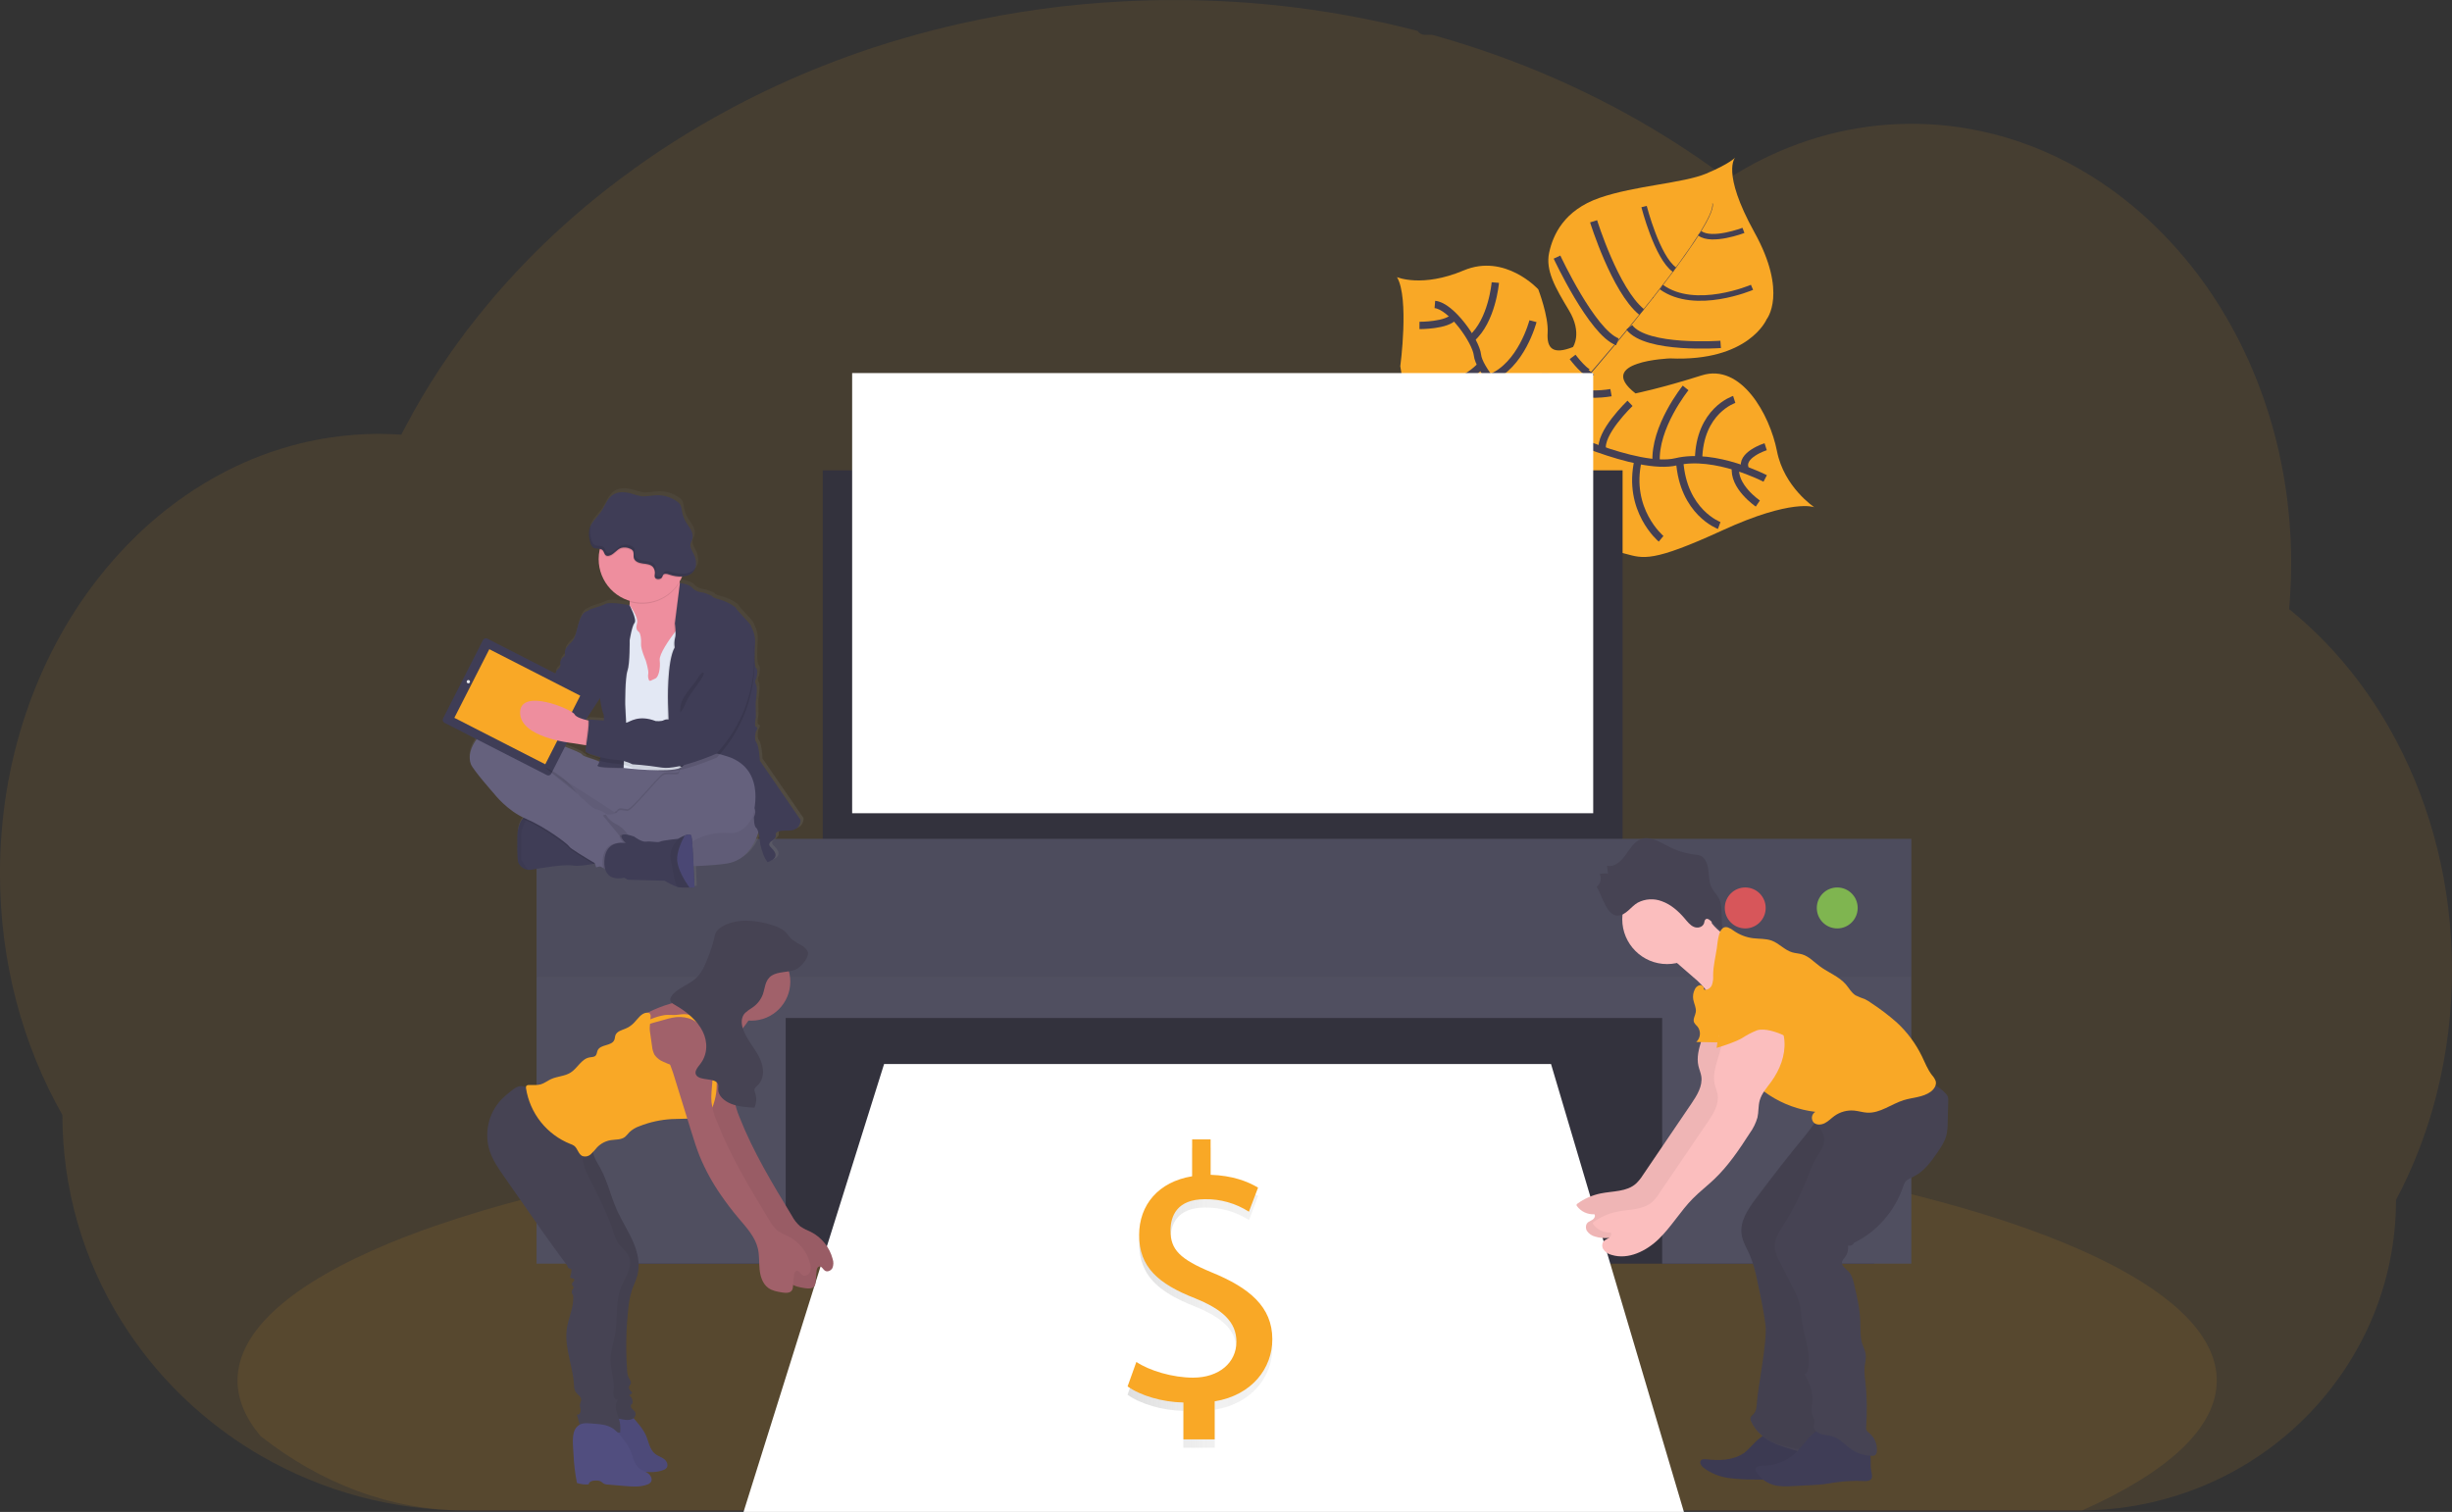 <svg width="334" height="206" viewBox="0 0 334 206" fill="none" xmlns="http://www.w3.org/2000/svg">
<rect x="0" y="0" width="334" height="206" fill="#333333" stroke="none"/>
<g clip-path="url(#clip0_212_182)">
<path opacity="0.1" d="M334 132.183C334.006 137.759 333.333 143.315 331.995 148.727C331.546 150.549 331.023 152.335 330.427 154.085C329.698 156.242 328.853 158.359 327.898 160.426C327.416 161.469 326.906 162.494 326.369 163.499C326.378 169.217 325.203 174.875 322.918 180.115C318.787 189.515 311.422 197.116 302.166 201.534C296.371 204.303 290.038 205.758 283.618 205.795H63.405C53.606 205.817 43.977 203.239 35.495 198.324C34.242 197.597 33.021 196.822 31.832 196C29.25 194.214 26.824 192.21 24.581 190.012C21.543 187.036 18.868 183.711 16.609 180.106C11.303 171.666 8.492 161.892 8.502 151.918C3.128 142.472 -0.005 131.157 -0.005 118.999C-0.005 103.659 4.974 89.665 13.155 79.072C14.861 76.859 16.729 74.777 18.745 72.842C20.733 70.928 22.87 69.176 25.136 67.601C26.949 66.339 28.843 65.2 30.808 64.192C31.627 63.772 32.45 63.38 33.286 63.013C34.021 62.687 34.764 62.383 35.515 62.096C36.417 61.751 37.33 61.436 38.255 61.15C39.179 60.864 40.091 60.612 40.991 60.394C42.314 60.07 43.66 59.807 45.029 59.605C46.163 59.437 47.298 59.32 48.432 59.23C49.334 59.165 50.243 59.127 51.16 59.116H51.656C52.666 59.116 53.67 59.156 54.665 59.224C54.77 59.014 54.883 58.8 54.988 58.59C55.385 57.835 55.797 57.079 56.211 56.338V56.318C56.281 56.19 56.352 56.062 56.426 55.937C56.761 55.332 57.109 54.733 57.467 54.139C57.631 53.855 57.793 53.588 57.96 53.318C57.997 53.252 58.034 53.19 58.076 53.125C58.247 52.841 58.419 52.557 58.595 52.273C59.471 50.873 60.381 49.495 61.326 48.139C61.408 48.023 61.485 47.909 61.567 47.795C61.715 47.585 61.851 47.378 62.015 47.17C62.407 46.622 62.809 46.071 63.215 45.529C63.498 45.145 63.782 44.761 64.088 44.392C64.826 43.438 65.583 42.489 66.357 41.551C67.131 40.614 67.948 39.671 68.773 38.748C68.886 38.62 69 38.495 69.119 38.367L70.33 37.046C70.389 36.984 70.44 36.927 70.497 36.87C70.642 36.714 70.781 36.557 70.936 36.404C71.586 35.717 72.252 35.038 72.921 34.367C76.34 30.965 79.982 27.795 83.822 24.879C83.972 24.76 84.126 24.646 84.276 24.532C84.996 23.987 85.728 23.45 86.459 22.922C90.484 20.031 94.691 17.402 99.053 15.053C99.354 14.883 99.66 14.721 99.969 14.559C103.881 12.487 107.903 10.632 112.018 9.002C114.26 8.114 116.542 7.284 118.863 6.514C120.4 6.011 121.943 5.531 123.506 5.093C125.922 4.398 128.368 3.771 130.845 3.213C138.141 1.573 145.563 0.56 153.031 0.184C155.3 0.065 157.594 0.005 159.914 0.005C171.106 -0.009 182.256 1.403 193.092 4.21C193.204 4.379 193.357 4.518 193.537 4.612C193.717 4.706 193.918 4.752 194.121 4.747H195.074C195.488 4.857 195.899 4.974 196.313 5.093C198.626 5.762 200.905 6.49 203.15 7.278L203.718 7.482C209.261 9.457 214.654 11.83 219.856 14.584C224.544 17.062 229.059 19.856 233.368 22.947C234.032 23.425 234.686 23.907 235.33 24.393C236.113 23.888 236.909 23.406 237.718 22.947C240.843 21.166 244.162 19.749 247.609 18.726C254.817 16.589 262.444 16.291 269.796 17.857C279.225 19.86 287.761 24.831 294.654 31.901C297.463 34.785 299.964 37.953 302.118 41.355C302.274 41.6 302.43 41.847 302.58 42.097C304.428 45.118 306.016 48.291 307.327 51.582C307.375 51.702 307.424 51.818 307.466 51.937C308.677 55.017 309.653 58.184 310.387 61.411C310.421 61.573 310.461 61.738 310.495 61.903C311.181 65.026 311.647 68.194 311.89 71.382C311.89 71.496 311.89 71.612 311.913 71.729C312.032 73.378 312.092 75.046 312.094 76.731C312.094 78.237 312.043 79.731 311.95 81.211C311.95 81.373 311.927 81.544 311.913 81.708C311.887 82.14 311.85 82.561 311.813 82.995C313.979 84.744 316.006 86.659 317.876 88.722C318.702 89.626 319.502 90.564 320.275 91.537C322.631 94.494 324.701 97.668 326.457 101.017C331.244 110.102 334 120.766 334 132.183Z" fill="#F9A826"/>
<path opacity="0.1" d="M301.956 188.098C301.956 194.555 295.275 200.597 283.617 205.801H63.405C53.216 205.801 43.673 202.108 35.495 195.668C33.439 193.225 32.356 190.694 32.356 188.095C32.356 181.231 39.91 174.826 52.972 169.411L53.34 169.263C57.027 167.749 61.147 166.32 65.65 164.977C65.764 164.943 65.88 164.911 65.994 164.872C69.567 163.821 73.368 162.824 77.396 161.883C77.524 161.855 77.648 161.823 77.776 161.801C79.33 161.431 80.915 161.088 82.534 160.744L83.158 160.613C94.941 158.165 108.334 156.222 122.859 154.903H122.876C124.91 154.714 126.966 154.545 129.044 154.395C131.355 154.21 133.694 154.054 136.059 153.909C137.866 153.793 139.695 153.693 141.529 153.602C141.536 153.599 141.543 153.598 141.551 153.598C141.558 153.598 141.565 153.599 141.572 153.602C149.849 153.185 158.402 152.966 167.148 152.966C188.773 152.966 209.213 154.295 227.325 156.659C227.342 156.656 227.359 156.656 227.376 156.659C230.161 157.023 232.894 157.406 235.56 157.815C236.323 157.934 237.083 158.054 237.829 158.176C240.836 158.663 243.767 159.177 246.619 159.718C280.166 166.107 301.956 176.445 301.956 188.098Z" fill="#F9A826"/>
<path d="M247.135 69.11C247.135 69.11 244.135 67.891 234.59 72.274C225.045 76.658 223.854 76.104 221.384 75.445C218.914 74.786 217.536 74.615 214.887 70.954C214.887 70.954 213.019 60.809 211.201 59.235C209.383 57.662 201.71 60.133 201.71 60.133C201.71 60.133 192.496 62.249 190.741 49.906C190.741 49.906 191.986 40.611 190.29 37.759C190.29 37.759 193.716 39.236 199.364 36.85C205.013 34.464 209.536 39.421 209.536 39.421C209.536 39.421 210.954 43.114 210.812 45.319C210.671 47.523 211.567 48.35 214.261 47.284C214.261 47.284 215.585 45.398 213.71 42.279C211.836 39.16 210.498 36.839 211.019 34.419C211.541 31.998 213.047 28.638 217.882 26.959C222.717 25.28 229.282 24.97 232.432 23.644C235.583 22.317 236.36 21.47 236.36 21.47C236.36 21.47 234.42 23.416 238.988 31.669C243.557 39.921 240.644 43.5 240.644 43.5C240.644 43.5 238.214 49.304 227.484 48.833C227.484 48.833 217.145 49.21 222.782 53.602C222.782 53.602 226.392 52.866 231.788 51.148C237.185 49.429 241.081 56.522 242.048 61.457C243.015 66.391 247.135 69.11 247.135 69.11Z" fill="#F9A826"/>
<path d="M233.238 27.72L233.294 27.703C233.708 29.277 229.089 35.606 225.139 40.637L225.093 40.6C230.663 33.515 233.558 28.939 233.238 27.72Z" fill="#444053"/>
<path d="M225.172 40.503L225.198 40.566C222.042 44.583 218.075 49.372 214.899 52.932C214.595 53.27 214.295 53.625 214.005 53.989L213.915 53.915C214.198 53.551 214.507 53.193 214.811 52.855C217.984 49.31 222.013 44.523 225.172 40.503Z" fill="#444053"/>
<path d="M213.991 53.824L214.053 53.932C208.274 61.161 207.891 72.397 207.877 72.485L206.658 71.064C206.672 70.973 208.172 61.105 213.991 53.824Z" fill="#444053"/>
<path d="M240.446 65.19C240.446 65.19 233.64 61.639 228.32 62.917C223 64.195 211.036 58.4 211.036 58.4C211.036 58.4 205.96 56.335 204.94 53.98C204.94 53.98 201.454 50.287 201.253 48.381C201.052 46.475 197.663 41.671 195.451 41.486" stroke="#444053" stroke-miterlimit="10"/>
<path d="M239.445 68.607C239.445 68.607 236.013 66.289 236.413 63.59" stroke="#444053" stroke-miterlimit="10"/>
<path d="M234.182 71.598C234.182 71.598 229.273 69.814 228.794 62.815" stroke="#444053" stroke-miterlimit="10"/>
<path d="M226.267 73.411C226.267 73.411 221.577 69.513 223.134 62.701" stroke="#444053" stroke-miterlimit="10"/>
<path d="M216.742 71.507C216.742 71.507 213.623 64.945 216.399 60.676" stroke="#444053" stroke-miterlimit="10"/>
<path d="M240.511 60.863C240.511 60.863 236.963 61.999 237.723 63.863" stroke="#444053" stroke-miterlimit="10"/>
<path d="M236.229 54.423C236.229 54.423 231.479 55.932 231.369 62.661" stroke="#444053" stroke-miterlimit="10"/>
<path d="M229.605 52.855C229.605 52.855 225.28 58.201 225.598 63.059" stroke="#444053" stroke-miterlimit="10"/>
<path d="M222.033 54.952C222.033 54.952 217.74 59.065 218.287 61.352" stroke="#444053" stroke-miterlimit="10"/>
<path d="M219.444 53.5C219.444 53.5 215.417 54.221 214.853 52.898" stroke="#444053" stroke-miterlimit="10"/>
<path d="M214.212 48.631C214.212 48.631 216.246 51.33 216.765 50.724" stroke="#444053" stroke-miterlimit="10"/>
<path d="M234.38 46.923C234.38 46.923 224.228 47.662 221.931 44.594" stroke="#444053" stroke-miterlimit="10"/>
<path d="M212.088 35.029C212.088 35.029 216.85 45.27 220.312 46.574" stroke="#444053" stroke-miterlimit="10"/>
<path d="M217.074 30.152C217.074 30.152 219.997 39.572 223.621 42.512" stroke="#444053" stroke-miterlimit="10"/>
<path d="M238.651 39.148C238.651 39.148 230.932 42.466 226.298 39.109" stroke="#444053" stroke-width="0.75" stroke-miterlimit="10"/>
<path d="M223.947 28.143C223.947 28.143 225.711 35.066 228.087 36.739" stroke="#444053" stroke-width="0.75" stroke-miterlimit="10"/>
<path d="M237.485 31.39C237.485 31.39 233.147 33.038 231.53 31.777" stroke="#444053" stroke-width="0.75" stroke-miterlimit="10"/>
<path d="M210.495 50.892C210.495 50.892 210.495 56.929 208.855 57.358" stroke="#444053" stroke-miterlimit="10"/>
<path d="M197.084 58.713C197.084 58.713 203.607 59.281 206.604 55.903" stroke="#444053" stroke-miterlimit="10"/>
<path d="M208.816 43.762C208.816 43.762 207.239 49.884 202.889 51.534" stroke="#444053" stroke-miterlimit="10"/>
<path d="M193.177 52.264C193.177 52.264 197.788 53.869 201.755 49.781" stroke="#444053" stroke-miterlimit="10"/>
<path d="M203.686 38.498C203.686 38.498 203.252 43.696 200.431 46.131" stroke="#444053" stroke-miterlimit="10"/>
<path d="M193.353 44.341C193.353 44.341 197.178 44.367 198.074 43.117" stroke="#444053" stroke-miterlimit="10"/>
<path d="M221.021 64.082H112.072V119.175H221.021V64.082Z" fill="#33323D"/>
<path d="M255.305 135.913H78.133V172.178H255.305V135.913Z" fill="#33323D"/>
<path d="M120.426 144.978H211.275L229.375 206H101.282L120.426 144.978Z" fill="white"/>
<path d="M73.086 114.292V133.123V137.089V172.175H107.024V138.703H226.415V172.175H260.353V137.089V133.123V114.292H73.086Z" fill="#504F60"/>
<path opacity="0.1" d="M260.353 114.292H73.086V133.12H260.353V114.292Z" fill="#33323D"/>
<path opacity="0.8" d="M250.26 126.499C251.798 126.499 253.045 125.25 253.045 123.709C253.045 122.168 251.798 120.919 250.26 120.919C248.722 120.919 247.476 122.168 247.476 123.709C247.476 125.25 248.722 126.499 250.26 126.499Z" fill="#8CCF4D"/>
<path opacity="0.8" d="M237.729 126.499C239.267 126.499 240.514 125.25 240.514 123.709C240.514 122.168 239.267 120.919 237.729 120.919C236.191 120.919 234.944 122.168 234.944 123.709C234.944 125.25 236.191 126.499 237.729 126.499Z" fill="#FA5959"/>
<path d="M217.02 50.83H116.076V110.804H217.02V50.83Z" fill="white"/>
<path d="M232.375 138.365C232.588 140.685 230.838 142.938 231.349 145.211C231.457 145.697 231.666 146.157 231.743 146.631C231.953 147.981 231.15 149.259 230.382 150.389L223.794 160.099C223.53 160.525 223.214 160.916 222.853 161.264C221.591 162.4 219.702 162.269 218.049 162.605C216.887 162.841 215.789 163.325 214.831 164.025C214.789 164.058 214.761 164.106 214.753 164.159C214.745 164.211 214.758 164.265 214.788 164.309C215.061 164.684 215.422 164.984 215.84 165.182C216.258 165.381 216.719 165.471 217.181 165.445C217.354 165.673 217.181 166.014 216.943 166.173C216.589 166.417 216.092 166.482 216.033 167.085C216.008 167.294 216.05 167.506 216.152 167.69C216.419 168.096 216.832 168.384 217.306 168.491C219.575 169.19 222.05 167.962 223.757 166.292C225.465 164.622 226.69 162.514 228.366 160.812C229.293 159.872 230.351 159.065 231.303 158.153C233.209 156.335 234.706 154.122 236.124 151.904C236.592 151.26 236.946 150.54 237.168 149.776C237.344 149.02 237.264 148.222 237.468 147.472C237.735 146.492 238.452 145.711 239.048 144.887C240.219 143.273 240.999 141.302 240.843 139.313C240.687 137.325 239.462 135.368 237.59 134.691C237.01 134.46 236.371 134.421 235.767 134.581C234.998 134.816 234.434 135.453 233.909 136.061L232.659 137.507C232.347 137.827 232.1 138.204 231.93 138.617C231.85 138.826 231.831 139.053 231.877 139.272C231.923 139.491 232.031 139.692 232.188 139.85" fill="#FBBEBE"/>
<path opacity="0.05" d="M232.375 138.365C232.588 140.685 230.838 142.938 231.349 145.211C231.457 145.697 231.666 146.157 231.743 146.631C231.953 147.981 231.15 149.259 230.382 150.389L223.794 160.099C223.53 160.525 223.214 160.916 222.853 161.264C221.591 162.4 219.702 162.269 218.049 162.605C216.887 162.841 215.789 163.325 214.831 164.025C214.789 164.058 214.761 164.106 214.753 164.159C214.745 164.211 214.758 164.265 214.788 164.309C215.061 164.684 215.422 164.984 215.84 165.182C216.258 165.381 216.719 165.471 217.181 165.445C217.354 165.673 217.181 166.014 216.943 166.173C216.589 166.417 216.092 166.482 216.033 167.085C216.008 167.294 216.05 167.506 216.152 167.69C216.419 168.096 216.832 168.384 217.306 168.491C219.575 169.19 222.05 167.962 223.757 166.292C225.465 164.622 226.69 162.514 228.366 160.812C229.293 159.872 230.351 159.065 231.303 158.153C233.209 156.335 234.706 154.122 236.124 151.904C236.592 151.26 236.946 150.54 237.168 149.776C237.344 149.02 237.264 148.222 237.468 147.472C237.735 146.492 238.452 145.711 239.048 144.887C240.219 143.273 240.999 141.302 240.843 139.313C240.687 137.325 239.462 135.368 237.59 134.691C237.01 134.46 236.371 134.421 235.767 134.581C234.998 134.816 234.434 135.453 233.909 136.061L232.659 137.507C232.347 137.827 232.1 138.204 231.93 138.617C231.85 138.826 231.831 139.053 231.877 139.272C231.923 139.491 232.031 139.692 232.188 139.85" fill="black"/>
<path d="M237.363 198.103C235.923 198.981 234.131 199.037 232.458 198.83C232.174 198.799 231.871 198.779 231.698 198.986C231.448 199.29 231.743 199.733 232.046 199.978C233.035 200.719 234.195 201.197 235.418 201.367C236.51 201.519 237.611 201.592 238.713 201.585C241.719 201.637 244.742 201.688 247.72 201.253C247.892 201.24 248.059 201.191 248.21 201.108C248.402 200.974 248.536 200.77 248.582 200.54C248.789 199.767 248.395 198.932 247.802 198.395C247.209 197.858 246.446 197.557 245.701 197.259L243.086 196.239C242.471 195.998 241.487 195.364 240.817 195.413C239.595 195.512 238.401 197.495 237.363 198.103Z" fill="#3F3D56"/>
<path opacity="0.05" d="M237.363 198.103C235.923 198.981 234.131 199.037 232.458 198.83C232.174 198.799 231.871 198.779 231.698 198.986C231.448 199.29 231.743 199.733 232.046 199.978C233.035 200.719 234.195 201.197 235.418 201.367C236.51 201.519 237.611 201.592 238.713 201.585C241.719 201.637 244.742 201.688 247.72 201.253C247.892 201.24 248.059 201.191 248.21 201.108C248.402 200.974 248.536 200.77 248.582 200.54C248.789 199.767 248.395 198.932 247.802 198.395C247.209 197.858 246.446 197.557 245.701 197.259L243.086 196.239C242.471 195.998 241.487 195.364 240.817 195.413C239.595 195.512 238.401 197.495 237.363 198.103Z" fill="black"/>
<path d="M239.187 163.318C238.101 164.769 236.972 166.443 237.242 168.241C237.386 169.209 237.928 170.065 238.325 170.959C238.822 172.19 239.19 173.47 239.422 174.777C239.831 176.678 240.239 178.584 240.488 180.513C240.772 182.692 239.439 188.995 239.314 191.191C239.283 191.72 239.224 192.293 238.855 192.674C238.71 192.825 238.518 192.958 238.455 193.143C238.415 193.331 238.446 193.527 238.54 193.694C239.156 195.083 240.412 196.114 241.807 196.705C243.202 197.296 246.597 198.31 248.111 198.364C248.312 198.388 248.516 198.361 248.704 198.285C248.908 198.162 249.069 197.978 249.163 197.759C250.258 195.665 249.206 188.211 249.223 185.845C249.223 183.856 249.702 181.913 249.617 179.942C249.546 178.36 249.123 176.817 248.97 175.238C248.718 172.65 249.191 170.053 249.668 167.496C250.031 165.539 250.394 163.579 250.859 161.642C251.142 160.463 251.471 159.27 252.121 158.233C252.634 157.417 253.332 156.739 253.919 155.96C255.545 153.824 256.268 151.132 255.929 148.466C255.895 148.205 252.152 149.418 251.826 149.56C250.482 150.132 249.246 150.93 248.17 151.918C247.32 152.742 246.625 153.847 245.865 154.773C244.793 156.079 243.735 157.397 242.692 158.724C241.506 160.249 240.338 161.78 239.187 163.318Z" fill="#464353"/>
<path opacity="0.05" d="M239.187 163.224C238.101 164.676 236.972 166.349 237.242 168.15C237.386 169.116 237.928 169.971 238.325 170.866C238.821 172.097 239.189 173.376 239.422 174.684C239.831 176.584 240.239 178.49 240.488 180.419C240.772 182.598 239.439 188.904 239.314 191.1C239.283 191.626 239.224 192.203 238.855 192.58C238.71 192.731 238.518 192.864 238.455 193.049C238.412 193.242 238.443 193.445 238.54 193.617C239.156 195.003 240.412 196.038 241.807 196.626C243.202 197.214 246.597 197.762 248.111 197.81C248.312 197.834 248.516 197.807 248.704 197.731C248.908 197.608 249.069 197.424 249.163 197.205C250.258 195.111 249.206 188.132 249.223 185.768C249.223 183.78 249.702 181.834 249.617 179.862C249.546 178.28 249.123 176.737 248.97 175.158C248.718 172.57 249.191 169.974 249.668 167.42C250.031 165.46 250.394 163.5 250.859 161.562C251.142 160.383 251.471 159.19 252.121 158.153C252.634 157.341 253.332 156.659 253.919 155.898C255.544 153.76 256.266 151.069 255.929 148.404C255.895 148.14 252.152 149.353 251.826 149.497C250.481 150.07 249.245 150.87 248.17 151.861C247.32 152.688 246.625 153.79 245.865 154.702C244.793 156.008 243.735 157.327 242.692 158.656C241.506 160.171 240.338 161.694 239.187 163.224Z" fill="black"/>
<path d="M227.081 131.356C230.453 131.356 233.186 128.618 233.186 125.24C233.186 121.862 230.453 119.124 227.081 119.124C223.709 119.124 220.976 121.862 220.976 125.24C220.976 128.618 223.709 131.356 227.081 131.356Z" fill="#FBBEBE"/>
<path d="M232.577 124.985C233.141 125.887 233.88 126.666 234.75 127.276C235.621 127.886 236.605 128.314 237.644 128.536L237.185 130.203C236.391 133.081 235.483 136.123 233.28 138.117C233.521 137.143 233.209 136.095 232.659 135.257C232.071 134.442 231.373 133.711 230.586 133.086L227.073 130.024C226.968 129.947 226.878 129.85 226.809 129.74C226.724 129.525 226.724 129.285 226.809 129.07C227.257 127.675 228.536 126.797 229.571 125.86C230.092 125.371 230.557 124.827 230.96 124.237C231.681 123.235 232.115 124.237 232.577 124.985Z" fill="#FBBEBE"/>
<path d="M219.036 119.093L218.9 117.957C219.864 118.207 220.777 117.388 221.392 116.536C222.008 115.684 222.581 114.684 223.519 114.332C224.654 113.9 225.867 114.59 226.956 115.158C228.177 115.839 229.517 116.278 230.903 116.451C231.125 116.458 231.344 116.495 231.556 116.559C232.265 116.812 232.602 117.695 232.704 118.511C232.806 119.326 232.778 120.178 233.13 120.9C233.393 121.445 233.85 121.851 234.128 122.388C234.874 123.837 234.153 125.814 234.942 127.234L232.985 125.436C232.803 125.272 232.551 125.101 232.355 125.24C232.16 125.379 232.188 125.59 232.123 125.78C231.933 126.348 231.238 126.507 230.731 126.288C230.223 126.07 229.857 125.587 229.486 125.152C228.621 124.13 227.591 123.232 226.366 122.794C225.836 122.591 225.269 122.503 224.702 122.537C224.135 122.57 223.582 122.725 223.08 122.99C222.167 123.507 221.497 124.712 220.38 124.755C218.846 124.811 218.208 121.951 217.496 120.82C217.755 120.624 217.937 120.342 218.011 120.025C218.085 119.708 218.045 119.375 217.899 119.084C218.024 119.036 219.016 118.908 219.036 119.093Z" fill="#464353"/>
<path d="M244.484 198.054C243.277 199.132 241.711 199.717 240.094 199.694C239.683 199.694 239.113 199.773 239.11 200.185C239.118 200.308 239.159 200.426 239.229 200.526C239.742 201.378 240.549 202.011 241.498 202.304C242.377 202.571 243.319 202.526 244.237 202.48L246.917 202.341C247.422 202.313 247.93 202.287 248.434 202.225C248.939 202.162 249.484 202.057 250.011 201.98C251.303 201.795 252.609 201.733 253.913 201.796C254.259 201.81 254.659 201.796 254.874 201.534C255.09 201.273 254.974 200.801 254.894 200.424C254.735 199.645 254.894 198.83 254.747 198.049C254.489 196.677 253.312 195.628 252.013 195.131C250.808 194.671 248.67 194.146 247.527 194.91C246.302 195.734 245.565 197.074 244.484 198.054Z" fill="#3F3D56"/>
<path d="M247.138 152.145C247.376 153.281 248.463 154.134 248.497 155.27C248.522 156.19 247.864 156.974 247.393 157.756C246.944 158.574 246.564 159.429 246.259 160.312C245.364 162.604 244.255 164.806 242.947 166.889C242.318 167.886 241.614 168.971 241.759 170.144C241.858 170.692 242.05 171.218 242.326 171.701L244.212 175.453C244.626 176.203 244.95 176.999 245.176 177.825C245.338 178.539 245.355 179.277 245.46 180.004C245.757 182.305 246.835 184.623 246.2 186.853C246.143 187.047 245.944 187.279 245.794 187.137C246.415 188.302 246.928 189.478 246.869 190.799C246.843 191.492 246.631 192.22 246.889 192.862C247.035 193.111 247.131 193.387 247.172 193.674C247.172 193.862 247.084 194.04 247.065 194.242C247.014 194.773 247.498 195.217 248.006 195.378C248.514 195.54 249.061 195.535 249.571 195.688C250.555 195.972 251.253 196.824 252.095 197.415C252.948 198.008 253.956 198.337 254.993 198.361C255.14 198.377 255.289 198.347 255.419 198.276C255.493 198.211 255.553 198.132 255.594 198.042C255.635 197.952 255.656 197.855 255.657 197.756C255.702 197.286 255.631 196.811 255.45 196.375C255.269 195.938 254.984 195.553 254.619 195.253C254.46 195.152 254.329 195.014 254.236 194.85C254.188 194.705 254.176 194.55 254.199 194.398C254.352 192.333 254.315 190.258 254.089 188.2C253.986 187.548 253.953 186.887 253.989 186.228C254.046 185.68 254.211 185.135 254.148 184.586C254.086 184.038 253.811 183.544 253.646 183.016C253.363 182.078 253.436 181.072 253.405 180.09C253.354 178.385 252.966 176.715 252.577 175.056C252.427 174.405 252.257 173.721 251.795 173.238C251.403 172.829 250.771 172.434 250.918 171.888C250.999 171.686 251.121 171.503 251.276 171.351C251.459 171.122 251.593 170.858 251.67 170.576C251.748 170.293 251.767 169.997 251.727 169.707C251.892 169.751 252.068 169.735 252.224 169.662C252.379 169.59 252.505 169.465 252.577 169.309C255.643 167.863 258.121 164.965 259.213 161.75C259.274 161.513 259.37 161.286 259.496 161.076C259.78 160.679 260.273 160.508 260.71 160.287C262.083 159.596 263.033 158.298 263.903 157.028C264.411 156.29 264.916 155.528 265.134 154.662C265.253 154.102 265.31 153.53 265.304 152.958L265.381 149.997C265.396 149.806 265.377 149.614 265.324 149.429C265.252 149.253 265.144 149.093 265.006 148.961C264.175 148.074 263.082 147.476 261.887 147.256C261.082 147.111 260.259 147.14 259.445 147.071C257.866 146.941 256.306 146.452 254.727 146.566C252.243 146.748 250.034 148.472 248.862 150.674C248.451 151.46 248.02 152.145 247.138 152.145Z" fill="#464353"/>
<path d="M233.356 132.896C233.392 133.352 233.331 133.811 233.178 134.243C232.985 134.657 232.497 134.978 232.075 134.811C232.202 134.527 231.862 134.189 231.547 134.226C231.391 134.26 231.247 134.332 231.125 134.436C231.003 134.539 230.909 134.671 230.85 134.819C230.638 135.241 230.567 135.72 230.648 136.186C230.747 136.754 231.082 137.322 230.994 137.89C230.923 138.373 230.569 138.856 230.759 139.31C230.881 139.515 231.034 139.699 231.213 139.856C231.462 140.162 231.584 140.553 231.554 140.946C231.524 141.34 231.344 141.708 231.051 141.972L235.809 142.066C235.636 142.864 235.991 143.68 236.399 144.387C237.542 146.331 239.118 147.984 241.005 149.216C242.892 150.448 245.037 151.226 247.274 151.489C247.154 151.56 247.05 151.658 246.971 151.774C246.893 151.89 246.841 152.022 246.819 152.161C246.797 152.3 246.806 152.442 246.846 152.576C246.885 152.711 246.954 152.835 247.047 152.94C247.433 153.324 248.088 153.276 248.573 153.026C249.058 152.776 249.441 152.364 249.883 152.046C250.663 151.489 251.617 151.23 252.571 151.318C253.167 151.375 253.745 151.568 254.344 151.602C256.108 151.696 257.622 150.426 259.309 149.898C260.546 149.517 261.944 149.517 262.996 148.745C263.444 148.412 263.809 147.867 263.679 147.324C263.568 147.013 263.393 146.728 263.166 146.489C262.567 145.716 262.216 144.785 261.79 143.907C260.942 142.167 259.775 140.602 258.351 139.293C257.278 138.351 256.14 137.485 254.948 136.7C254.657 136.483 254.348 136.293 254.023 136.132C253.59 135.99 253.168 135.819 252.759 135.617C252.191 135.265 251.877 134.643 251.448 134.14C250.504 133.038 249.055 132.53 247.892 131.663C247.113 131.095 246.426 130.317 245.493 130.035C245.042 129.899 244.56 129.888 244.107 129.751C243.08 129.439 242.332 128.524 241.322 128.155C240.522 127.871 239.643 127.939 238.798 127.834C237.869 127.718 236.981 127.38 236.209 126.848C235.953 126.641 235.666 126.476 235.358 126.359C234.085 125.97 233.98 128.348 233.861 129.175C233.671 130.439 233.356 131.655 233.356 132.896Z" fill="#F9A826"/>
<path d="M234.598 140.879C234.811 143.199 233.062 145.449 233.572 147.725C233.68 148.211 233.89 148.671 233.966 149.145C234.179 150.495 233.373 151.773 232.605 152.901L226.018 162.588C225.753 163.014 225.437 163.405 225.076 163.752C223.814 164.889 221.926 164.758 220.272 165.093C219.11 165.33 218.012 165.814 217.054 166.514C217.012 166.547 216.984 166.594 216.976 166.647C216.969 166.7 216.981 166.754 217.011 166.798C217.283 167.173 217.645 167.473 218.063 167.672C218.481 167.87 218.943 167.961 219.405 167.934C219.578 168.164 219.405 168.502 219.166 168.661C218.812 168.908 218.316 168.974 218.256 169.576C218.231 169.785 218.273 169.997 218.375 170.181C218.643 170.587 219.056 170.874 219.529 170.982C221.798 171.681 224.274 170.454 225.981 168.783C227.688 167.113 228.913 165.005 230.592 163.303C231.519 162.363 232.577 161.556 233.527 160.645C235.435 158.826 236.915 156.614 238.347 154.395C238.815 153.751 239.168 153.031 239.391 152.267C239.567 151.512 239.487 150.713 239.691 149.963C239.958 148.983 240.675 148.199 241.271 147.378C242.442 145.765 243.222 143.793 243.066 141.805C242.91 139.816 241.685 137.859 239.813 137.183C239.233 136.95 238.594 136.911 237.99 137.072C237.224 137.308 236.657 137.944 236.133 138.552L234.882 139.998C234.57 140.317 234.324 140.695 234.156 141.109C234.075 141.316 234.056 141.543 234.101 141.762C234.147 141.98 234.254 142.181 234.411 142.339" fill="#FBBEBE"/>
<path d="M237.934 131.342C237.066 131.393 236.113 131.479 235.501 132.098C235.245 132.382 235.039 132.707 234.888 133.058C234.295 134.271 233.717 135.538 233.674 136.887C233.637 137.967 233.958 139.021 234.114 140.089C234.25 140.975 233.904 141.879 233.83 142.776C234.905 142.447 236.323 141.998 237.298 141.441C237.937 141.022 238.617 140.668 239.326 140.384C240.361 140.041 242.099 140.631 243.075 141.117C243.129 140.424 242.613 139.222 242.666 138.529C242.675 138.239 242.727 137.952 242.82 137.677C242.967 137.386 243.14 137.109 243.339 136.85C243.715 136.241 243.888 135.527 243.833 134.812C243.779 134.098 243.499 133.419 243.035 132.873C242.165 131.89 240.798 131.521 239.496 131.371C238.676 131.275 237.849 131.245 237.023 131.283" fill="#F9A826"/>
<path d="M109.46 111.468L103.868 103.344C103.868 103.344 103.763 101.332 103.397 100.864C103.031 100.395 103.318 99.35 103.318 99.35C103.318 99.35 103.712 98.781 103.372 98.722C103.031 98.662 103.318 97.389 103.318 97.389L103.292 95.353C103.292 95.353 103.607 93.393 103.346 92.924C103.269 92.797 103.23 92.65 103.235 92.501C103.239 92.352 103.287 92.208 103.372 92.086C103.372 92.086 103.683 90.964 103.372 90.665C103.06 90.367 103.136 88.629 103.213 87.242C103.289 85.856 102.665 85.075 102.665 84.868C102.665 84.66 100.601 82.62 100.601 82.436C100.601 82.251 99.294 81.496 98.508 81.299C97.723 81.103 97.334 80.933 97.36 80.828C97.385 80.723 96.132 80.308 96.132 80.308C96.132 80.308 95.034 80.228 94.615 79.68C94.195 79.132 92.913 78.973 92.882 78.967L92.857 78.859C92.857 78.82 92.842 78.78 92.834 78.74C92.937 78.575 93.032 78.404 93.117 78.229L93.191 78.07C93.65 78.073 94.099 77.933 94.476 77.669C94.661 77.515 94.813 77.324 94.921 77.109C95.028 76.893 95.09 76.657 95.103 76.416C95.125 75.933 95.019 75.453 94.796 75.024C94.567 74.555 94.229 74.067 94.348 73.556C94.399 73.337 94.53 73.144 94.598 72.928C94.699 72.506 94.632 72.062 94.41 71.689C94.212 71.311 93.937 70.976 93.716 70.61C93.435 70.141 93.248 69.622 93.163 69.081C93.147 68.794 93.079 68.512 92.962 68.249C92.843 68.064 92.686 67.906 92.502 67.786C91.684 67.201 90.697 66.902 89.692 66.934C88.98 66.957 88.274 67.15 87.565 67.062C87.143 66.989 86.727 66.88 86.323 66.738C85.447 66.476 84.434 66.371 83.672 66.874C82.909 67.377 82.605 68.365 82.086 69.147C81.63 69.829 80.952 70.402 80.612 71.135C80.612 71.135 80.612 71.107 80.612 71.096C80.526 71.262 80.46 71.439 80.416 71.621C80.319 72.2 80.359 72.793 80.532 73.354C80.571 73.656 80.722 73.932 80.955 74.127C81.213 74.294 81.567 74.254 81.868 74.308L81.834 74.456C81.528 75.925 81.784 77.455 82.552 78.743C83.319 80.031 84.542 80.983 85.977 81.41C85.977 81.464 85.977 81.515 85.977 81.569C85.976 81.719 85.967 81.869 85.949 82.018C85.949 82.018 83.32 81.476 82.614 81.842C81.908 82.209 80.524 82.495 80.314 82.694C80.104 82.893 79.582 82.748 79.112 83.975C78.641 85.203 78.59 86.456 77.977 87.032C77.365 87.609 77.064 87.998 77.036 88.416C77.008 88.833 77.115 88.938 76.88 89.069C76.645 89.2 76.313 89.748 76.409 89.958C76.445 90.102 76.438 90.253 76.387 90.392C76.337 90.531 76.245 90.652 76.126 90.739C76.002 90.827 75.903 90.945 75.838 91.082C75.774 91.22 75.747 91.372 75.76 91.523C75.76 91.523 75.601 92.091 75.235 92.231C74.869 92.37 74.634 93.222 74.634 93.222L73.449 94.586L71.101 91.984C70.924 91.789 70.678 91.672 70.416 91.659C70.154 91.646 69.898 91.737 69.703 91.912L68.549 92.952C68.104 93.061 67.702 93.3 67.394 93.64C67.144 93.9 66.942 94.201 66.796 94.532L66.166 95.1C65.968 95.347 65.846 95.647 65.817 95.963C65.787 96.279 65.852 96.596 66.002 96.875L67.508 98.543V98.557C66.974 98.604 66.467 98.811 66.053 99.151C63.807 101.139 63.785 102.966 64.119 103.801C64.454 104.636 67.306 107.849 67.306 107.849C67.306 107.849 68.963 110.005 71.353 111.15L71.336 111.17C71.287 111.221 71.24 111.275 71.197 111.332L71.157 111.383L71.121 111.434L71.078 111.497C71.067 111.513 71.056 111.53 71.047 111.548L71.001 111.622C70.991 111.638 70.981 111.655 70.973 111.673C70.953 111.707 70.936 111.741 70.919 111.775C70.913 111.786 70.907 111.798 70.902 111.809C70.879 111.855 70.857 111.9 70.837 111.951L70.814 112.002C70.8 112.036 70.789 112.071 70.775 112.107C70.766 112.13 70.758 112.152 70.752 112.176L70.718 112.278C70.709 112.302 70.701 112.327 70.695 112.352C70.695 112.389 70.672 112.426 70.664 112.465C70.656 112.505 70.65 112.511 70.644 112.536C70.638 112.562 70.616 112.659 70.604 112.724C70.604 112.747 70.604 112.772 70.59 112.798C70.576 112.823 70.576 112.886 70.568 112.931C70.559 112.977 70.568 112.994 70.568 113.028L70.551 113.156V113.258C70.551 113.306 70.551 113.355 70.536 113.406C70.522 113.457 70.536 113.465 70.536 113.497C70.536 113.579 70.536 113.661 70.536 113.749C70.485 116.806 70.664 117.249 70.664 117.249C70.781 117.532 70.971 117.777 71.215 117.961C71.459 118.144 71.748 118.258 72.051 118.292C72.199 118.303 72.349 118.296 72.496 118.269C73.857 118.033 77.033 117.485 78.167 117.701C78.845 117.826 80.096 117.638 80.986 117.471L81.222 117.425L81.383 117.945L81.899 117.803L82.339 118.056L82.622 118.218C83.138 119.968 85.231 119.371 85.231 119.371L85.728 119.655L90.772 119.786C91.339 120.128 91.937 120.413 92.559 120.638C92.641 120.665 92.725 120.684 92.811 120.695C93.283 120.734 93.756 120.742 94.229 120.721C94.615 120.721 94.912 120.695 94.912 120.695C94.912 120.695 94.861 119.323 94.788 117.786C96.352 117.747 97.912 117.619 99.461 117.403C102.155 116.931 103.278 114.477 103.692 113.164C103.816 113.7 103.904 114.244 103.956 114.792C104.066 115.274 104.206 115.748 104.375 116.212C104.52 116.583 104.71 116.935 104.943 117.258C106.928 116.579 105.725 115.553 105.308 115.116C104.891 114.678 105.592 114.306 105.592 114.306C105.592 114.306 106.142 113.94 106.088 113.602C106.034 113.264 106.009 112.897 107.79 112.923C109.57 112.948 109.46 111.468 109.46 111.468ZM81.862 94.79C81.885 94.938 82.146 96.549 82.356 96.972C82.418 97.251 82.439 97.539 82.415 97.824C81.363 97.739 80.266 97.694 80.266 97.694C80.297 97.732 80.316 97.778 80.323 97.827L80.155 97.79L79.917 97.733L81.857 94.776L81.862 94.79ZM78.017 100.915L79.841 101.199L79.994 101.222C79.942 101.503 79.911 101.788 79.9 102.074C79.9 102.102 79.94 102.134 79.999 102.17C79.974 102.314 79.963 102.459 79.965 102.605C79.994 102.747 80.844 103.06 81.823 103.318C81.808 103.372 81.797 103.423 81.783 103.469C80.918 103.014 79.56 102.801 79.404 102.463C79.248 102.125 74.62 100.506 74.62 100.506L74.16 100.276L75.377 100.506L75.712 100.472C76.47 100.669 77.24 100.817 78.017 100.915Z" fill="url(#paint0_linear_212_182)"/>
<path d="M103.51 112.605C103.51 112.605 102.787 116.991 99.109 117.638C95.431 118.286 83.153 118.158 83.153 118.158C83.153 118.158 76.131 117.144 73.593 111.204C71.055 105.264 69.422 102.898 71.608 102.795C73.795 102.693 85.52 106.773 86.193 106.818C86.865 106.863 104.16 97.787 103.51 112.605Z" fill="#65617D"/>
<path opacity="0.05" d="M103.51 112.605C103.51 112.605 102.787 116.991 99.109 117.638C95.431 118.286 83.153 118.158 83.153 118.158C83.153 118.158 76.131 117.144 73.593 111.204C71.055 105.264 69.422 102.898 71.608 102.795C73.795 102.693 85.52 106.773 86.193 106.818C86.865 106.863 104.16 97.787 103.51 112.605Z" fill="black"/>
<path d="M70.584 117.488C70.698 117.769 70.886 118.013 71.128 118.196C71.37 118.379 71.656 118.492 71.957 118.525C72.106 118.534 72.255 118.525 72.402 118.499C73.749 118.266 76.908 117.721 78.023 117.931C78.692 118.053 79.931 117.868 80.813 117.704C81.4 117.593 81.831 117.488 81.831 117.488C81.831 117.488 80.793 114.036 80.665 113.934C80.538 113.832 76.001 111.093 76.001 111.093L72.411 110.835C71.927 110.907 71.49 111.164 71.191 111.551C70.814 112.011 70.488 112.764 70.465 113.999C70.406 117.042 70.584 117.488 70.584 117.488Z" fill="#3F3D56"/>
<path opacity="0.05" d="M70.585 117.488C70.699 117.769 70.887 118.013 71.128 118.196C71.37 118.379 71.656 118.492 71.957 118.525C71.606 118.07 71.28 117.596 70.982 117.104L71.002 114.587C70.93 113.897 71.021 113.2 71.268 112.551C71.514 111.902 71.908 111.32 72.419 110.852C72.419 110.852 70.528 110.98 70.474 114.016C70.42 117.053 70.585 117.488 70.585 117.488Z" fill="black"/>
<path opacity="0.1" d="M86.156 111.982L89.499 109.36L94.757 104.17L93.339 104.105C93.126 104.241 92.53 104.673 92.508 105.19C92.482 105.824 91.09 105.236 90.361 105.596C89.632 105.957 86.088 110.511 85.467 110.48C84.846 110.448 84.352 110.164 84.091 110.608L84.074 110.636L86.156 111.982Z" fill="black"/>
<path opacity="0.1" d="M71.183 111.556C71.302 111.613 71.424 111.67 71.546 111.721C74.084 112.812 77.218 115.096 77.453 115.511C77.595 115.763 79.412 116.869 80.813 117.698C81.4 117.587 81.831 117.482 81.831 117.482C81.831 117.482 80.793 114.031 80.666 113.928C80.538 113.826 76.001 111.088 76.001 111.088L72.411 110.829C71.923 110.902 71.482 111.163 71.183 111.556Z" fill="black"/>
<path d="M64.139 104.119C64.474 104.949 67.298 108.142 67.298 108.142C67.298 108.142 69.085 110.477 71.625 111.551C74.166 112.624 77.297 114.925 77.529 115.34C77.68 115.607 79.704 116.829 81.128 117.667L81.448 117.854L82.154 118.266L82.529 118.479C82.529 118.479 83.397 117.783 84.261 117.082C85.126 116.38 85.963 115.692 85.963 115.661C85.963 115.63 86.326 114.701 86.246 114.65C86.167 114.599 86.028 114.264 85.699 113.846C85.352 113.383 84.9 113.009 84.381 112.755C83.629 112.368 83.03 111.739 82.679 110.968C82.679 110.968 82.566 110.886 82.396 110.775C82.043 110.532 81.649 110.356 81.233 110.255C80.666 110.184 79.6 109.017 79.6 109.017C79.185 108.746 78.839 108.382 78.59 107.954C78.306 107.386 74.299 104.619 73.928 104.364L83.666 110.63L85.997 112.13L89.34 109.511L94.598 104.321L92.862 104.241C90.31 104.131 85.773 103.957 85.206 104.088C84.741 104.195 84.263 104.227 83.788 104.182C83.788 104.182 82.495 104.239 81.638 103.787C80.782 103.335 79.435 103.122 79.279 102.787C79.123 102.452 74.541 100.844 74.541 100.844C74.541 100.844 68.302 97.523 66.07 99.495C63.839 101.466 63.802 103.284 64.139 104.119Z" fill="#65617D"/>
<path d="M84.264 85.072L85.067 87.745L86.105 93.765L89.913 94.023L91.002 92.205L92.102 90.376C92.102 90.376 92.788 87.944 93.282 85.592C93.716 83.51 94.002 81.487 93.529 81.268C93.106 81.075 92.831 80.373 92.65 79.618C92.627 79.527 92.607 79.43 92.59 79.334C92.463 78.695 92.378 78.049 92.335 77.399C92.335 77.399 84.358 76.984 85.472 80.28C85.671 80.843 85.773 81.435 85.773 82.032C85.773 82.186 85.773 82.336 85.744 82.478C85.689 82.99 85.529 83.484 85.274 83.93C85.02 84.376 84.676 84.765 84.264 85.072Z" fill="#EE8E9E"/>
<path d="M82.608 84.632L82.892 89.177L83.538 93.043L84.264 94.836L84.914 104.631C84.914 104.631 91.153 105.355 92.678 104.616C92.791 104.573 92.889 104.499 92.962 104.403C94.796 101.628 94.195 93.589 94.195 93.589L94.893 88.399L94.428 85.706L93.293 85.586L92.426 85.493C92.426 85.493 92.23 85.734 91.947 86.109C91.178 87.123 89.766 89.123 89.862 89.955C89.99 91.092 89.706 92.265 89.264 92.447C88.822 92.628 88.461 92.941 88.385 92.628C88.275 92.367 88.247 92.077 88.305 91.799C88.385 91.356 87.968 90.006 87.968 90.006C87.968 90.006 87.27 88.424 87.321 87.751C87.373 87.078 87.245 86.296 87.038 86.115C86.831 85.933 86.544 85.751 86.777 84.921C87.01 84.092 85.756 82.476 85.756 82.476L82.608 84.632Z" fill="#E3E8F4"/>
<path opacity="0.1" d="M90.858 95.972L91.118 103.73L92.613 104.562C92.725 104.517 92.823 104.443 92.897 104.347C94.731 101.571 94.13 93.532 94.13 93.532L94.831 88.342L94.363 85.649L93.228 85.529C93.665 83.447 93.949 81.427 93.475 81.206C93.052 81.013 92.777 80.311 92.599 79.558L91.791 85.046C91.791 85.046 91.859 85.541 91.881 86.052C91.915 86.375 91.893 86.702 91.816 87.018C91.711 87.443 91.694 87.884 91.765 88.316C91.297 89.14 91.065 90.668 90.951 92.143C90.798 94.103 90.858 95.972 90.858 95.972Z" fill="black"/>
<path d="M92.621 79.422C92.621 79.422 93.929 79.584 94.343 80.129C94.757 80.674 95.846 80.754 95.846 80.754C95.846 80.754 97.088 81.169 97.062 81.271C97.037 81.373 97.425 81.532 98.196 81.74C98.968 81.947 100.269 82.7 100.269 82.876C100.269 83.052 102.314 85.081 102.314 85.288C102.314 85.495 102.935 86.274 102.858 87.649C102.782 89.023 102.702 90.773 103.014 91.058C103.326 91.341 103.014 92.458 103.014 92.458C102.93 92.579 102.883 92.723 102.879 92.87C102.874 93.018 102.913 93.164 102.989 93.29C103.247 93.756 102.935 95.702 102.935 95.702L102.963 97.728C102.963 97.728 102.68 98.997 103.014 99.051C103.349 99.105 102.963 99.674 102.963 99.674C102.963 99.674 102.68 100.71 103.04 101.179C103.4 101.648 103.505 103.642 103.505 103.642L109.049 111.713C109.049 111.713 109.128 113.193 107.367 113.167C105.606 113.141 105.629 113.505 105.683 113.84C105.737 114.176 105.189 114.542 105.189 114.542C105.189 114.542 104.492 114.906 104.906 115.346C105.32 115.786 106.511 116.8 104.543 117.474C104.311 117.153 104.12 116.805 103.976 116.437C103.809 115.979 103.671 115.511 103.562 115.036C103.562 115.036 103.38 113.062 103.017 112.803C102.654 112.545 102.705 111.298 102.705 111.298C102.705 111.298 103.224 110.287 102.498 109.877C101.772 109.468 91.257 103.628 91.257 103.628L91.002 95.867C91.002 95.867 90.821 90.131 91.909 88.211C91.838 87.779 91.856 87.338 91.96 86.913C92.142 86.447 91.935 84.941 91.935 84.941L92.621 79.422Z" fill="#3F3D56"/>
<path opacity="0.1" d="M85.832 82.547C85.832 82.547 83.229 82.01 82.529 82.373C81.828 82.737 80.459 83.021 80.26 83.225C80.062 83.43 79.537 83.279 79.069 84.498C78.601 85.717 78.553 86.964 77.955 87.535C77.356 88.106 77.05 88.495 77.025 88.91C76.999 89.325 77.101 89.43 76.869 89.558C76.636 89.685 76.302 90.234 76.401 90.441C76.5 90.648 81.789 95.216 81.789 95.216C81.789 95.216 82.049 96.955 82.282 97.395C82.515 97.835 82.024 103.909 81.505 104.324C80.986 104.739 84.99 104.704 84.99 104.704C84.99 104.704 85.172 100.727 85.328 100.511C85.484 100.296 85.223 96.049 85.223 96.049C85.223 96.049 85.197 92.415 85.535 91.455C85.872 90.495 85.818 87.302 85.818 87.302C85.818 87.302 86.116 85.387 86.479 84.941C86.842 84.495 85.832 82.547 85.832 82.547Z" fill="black"/>
<path d="M85.756 82.47C85.756 82.47 83.153 81.933 82.452 82.294C81.752 82.654 80.379 82.944 80.184 83.146C79.988 83.348 79.458 83.197 78.993 84.419C78.528 85.64 78.474 86.882 77.878 87.453C77.283 88.024 76.971 88.413 76.945 88.828C76.92 89.242 77.025 89.347 76.789 89.478C76.554 89.609 76.222 90.151 76.324 90.359C76.426 90.566 81.712 95.134 81.712 95.134C81.712 95.134 81.97 96.873 82.206 97.313C82.441 97.753 81.945 103.827 81.426 104.241C80.907 104.656 84.925 104.619 84.925 104.619C84.925 104.619 85.106 100.642 85.26 100.429C85.413 100.216 85.157 95.963 85.157 95.963C85.157 95.963 85.132 92.333 85.469 91.373C85.807 90.413 85.767 87.22 85.767 87.22C85.767 87.22 86.065 85.305 86.428 84.859C86.791 84.413 85.756 82.47 85.756 82.47Z" fill="#3F3D56"/>
<path opacity="0.1" d="M85.483 80.274C85.682 80.837 85.784 81.43 85.784 82.027C87.056 82.4 88.417 82.337 89.65 81.849C90.882 81.36 91.917 80.473 92.59 79.328C92.463 78.689 92.377 78.043 92.335 77.394C92.335 77.394 84.369 76.976 85.483 80.274Z" fill="black"/>
<path d="M81.545 76.172C81.544 77.695 82.126 79.16 83.172 80.266C84.218 81.371 85.647 82.032 87.166 82.113C88.684 82.194 90.175 81.688 91.332 80.7C92.489 79.711 93.223 78.316 93.382 76.801C93.542 75.287 93.116 73.768 92.191 72.559C91.266 71.35 89.914 70.543 88.412 70.304C86.911 70.065 85.375 70.412 84.121 71.274C82.868 72.136 81.992 73.447 81.675 74.936C81.588 75.342 81.545 75.757 81.545 76.172Z" fill="#EE8E9E"/>
<path d="M77.737 89.933L76.319 90.373C76.355 90.516 76.347 90.667 76.297 90.806C76.246 90.945 76.155 91.065 76.035 91.151C75.912 91.237 75.813 91.355 75.75 91.492C75.687 91.628 75.661 91.78 75.675 91.93C75.675 91.93 75.519 92.498 75.156 92.631C74.793 92.765 74.561 93.617 74.561 93.617L73.369 94.992C73.369 94.992 72.927 95.356 73.007 95.537C73.086 95.719 72.539 95.77 72.539 95.77L72.822 100.389L75.284 100.858L76.812 100.702L78.054 100.236L79.143 99.585L79.634 98.316L81.811 94.992L77.737 89.933Z" fill="#3F3D56"/>
<path d="M72.893 96.125C72.893 96.125 69.734 91.56 67.375 94.023C65.015 96.486 68.333 100.486 69.11 100.355C69.887 100.225 73.594 100.017 73.594 100.017L72.893 96.125Z" fill="#EE8E9E"/>
<path d="M80.335 94.151L66.38 87.016C66.165 86.906 65.902 86.992 65.793 87.207L60.351 97.887C60.242 98.102 60.327 98.366 60.541 98.476L74.496 105.611C74.711 105.721 74.974 105.635 75.084 105.42L80.525 94.74C80.635 94.525 80.55 94.261 80.335 94.151Z" fill="#3F3D56"/>
<path d="M79.037 94.786L66.653 88.454L61.89 97.803L74.274 104.135L79.037 94.786Z" fill="#F9A826"/>
<path d="M63.796 93.109C63.921 93.109 64.023 93.007 64.023 92.881C64.023 92.756 63.921 92.654 63.796 92.654C63.67 92.654 63.569 92.756 63.569 92.881C63.569 93.007 63.67 93.109 63.796 93.109Z" fill="#E6E8EC"/>
<path d="M77.2 100.139C77.409 100.139 77.578 99.97 77.578 99.761C77.578 99.553 77.409 99.384 77.2 99.384C76.992 99.384 76.823 99.553 76.823 99.761C76.823 99.97 76.992 100.139 77.2 100.139Z" fill="#E6E8EC"/>
<path d="M70.848 97.085C70.82 100.511 77.892 101.239 77.892 101.239L79.699 101.523L80.51 101.651L80.847 98.304C80.847 98.304 80.476 98.247 80.013 98.139C79.327 97.98 78.439 97.705 78.255 97.316C77.957 96.671 70.868 93.66 70.848 97.085Z" fill="#EE8E9E"/>
<path opacity="0.1" d="M81.675 74.936C81.838 74.948 81.991 75.016 82.109 75.129C82.308 75.342 82.319 75.72 82.58 75.851C82.677 75.892 82.785 75.904 82.889 75.885C83.578 75.788 83.975 75.01 84.639 74.794C85.024 74.695 85.432 74.73 85.796 74.894C85.943 74.942 86.076 75.027 86.181 75.141C86.403 75.425 86.246 75.851 86.349 76.198C86.49 76.68 87.066 76.871 87.562 76.933C88.059 76.996 88.62 77.033 88.952 77.408C89.062 77.548 89.14 77.711 89.183 77.884C89.225 78.057 89.231 78.238 89.198 78.413C89.169 78.535 89.169 78.663 89.198 78.785C89.335 79.175 90.007 79.115 90.183 78.808C90.313 78.584 90.273 78.399 90.577 78.337C90.793 78.319 91.011 78.357 91.209 78.447C91.737 78.629 92.293 78.715 92.851 78.7C93.206 77.942 93.397 77.117 93.411 76.28C93.426 75.442 93.263 74.611 92.935 73.841C92.606 73.071 92.119 72.379 91.504 71.811C90.89 71.243 90.163 70.811 89.371 70.544C88.578 70.278 87.739 70.181 86.906 70.262C86.074 70.343 85.269 70.599 84.542 71.014C83.816 71.429 83.185 71.993 82.692 72.668C82.198 73.344 81.853 74.117 81.678 74.936H81.675Z" fill="black"/>
<path d="M89.195 78.629C89.166 78.507 89.166 78.379 89.195 78.257C89.228 78.082 89.223 77.902 89.18 77.729C89.138 77.556 89.059 77.394 88.949 77.254C88.617 76.876 88.058 76.842 87.559 76.777C87.06 76.712 86.487 76.524 86.346 76.041C86.243 75.695 86.4 75.271 86.178 74.987C86.075 74.871 85.941 74.786 85.793 74.74C85.43 74.576 85.022 74.54 84.636 74.638C83.972 74.854 83.575 75.632 82.886 75.729C82.782 75.749 82.674 75.737 82.577 75.695C82.316 75.564 82.293 75.186 82.106 74.973C81.791 74.641 81.193 74.857 80.81 74.609C80.578 74.415 80.428 74.14 80.391 73.84C80.219 73.283 80.18 72.693 80.277 72.118C80.501 71.155 81.363 70.493 81.91 69.667C82.424 68.9 82.713 67.928 83.481 67.42C84.25 66.911 85.24 67.025 86.11 67.283C86.51 67.426 86.922 67.535 87.341 67.607C88.041 67.692 88.745 67.502 89.448 67.479C90.445 67.447 91.424 67.747 92.233 68.332C92.415 68.451 92.57 68.608 92.686 68.792C92.803 69.053 92.872 69.333 92.891 69.618C92.973 70.155 93.159 70.67 93.438 71.135C93.653 71.502 93.928 71.831 94.124 72.209C94.343 72.579 94.41 73.02 94.311 73.439C94.243 73.652 94.113 73.845 94.062 74.064C93.948 74.57 94.28 75.055 94.507 75.521C94.728 75.948 94.832 76.425 94.81 76.905C94.798 77.144 94.737 77.378 94.63 77.592C94.523 77.806 94.373 77.996 94.189 78.149C93.804 78.417 93.345 78.557 92.876 78.55C92.308 78.567 91.741 78.481 91.203 78.297C91.005 78.208 90.788 78.17 90.571 78.186C90.267 78.249 90.307 78.433 90.177 78.658C90.004 78.959 89.335 79.018 89.195 78.629Z" fill="#3F3D56"/>
<path opacity="0.1" d="M86 112.136L89.343 109.517L94.601 104.327L92.865 104.247C92.662 104.432 92.531 104.684 92.499 104.957C92.474 105.591 91.082 105 90.353 105.363C89.624 105.727 86.079 110.278 85.458 110.247C84.837 110.215 84.344 109.931 84.083 110.372L84.066 110.4C83.963 110.52 83.823 110.602 83.669 110.636L86 112.136Z" fill="black"/>
<path d="M79.265 111.954L80.943 117.326L81.207 118.178L82.007 117.959L83.771 117.474L91.62 115.315C92.609 115.272 93.576 115.014 94.456 114.559C95.94 113.726 97.638 113.355 99.333 113.494C100.371 113.59 101.525 113.141 102.484 111.369C102.484 111.369 104.659 104.935 99.169 103.091C93.679 101.247 93.415 104.071 93.415 104.071L93.338 104.116C93.126 104.253 92.53 104.685 92.508 105.202C92.482 105.835 91.09 105.247 90.361 105.608C89.632 105.969 86.088 110.522 85.466 110.491C84.845 110.46 84.352 110.176 84.091 110.619L84.074 110.647C83.881 110.912 83.306 110.974 82.923 110.983C82.804 110.989 82.684 110.989 82.566 110.983L82.514 110.997L82.117 111.116L79.265 111.954Z" fill="#65617D"/>
<path opacity="0.1" d="M79.699 101.526L80.51 101.654L80.847 98.307C80.847 98.307 80.476 98.25 80.013 98.142C80.135 98.611 79.858 100.415 79.699 101.526Z" fill="black"/>
<path opacity="0.1" d="M100.882 85.884C100.882 85.884 103.289 85.183 102.694 92.035C102.28 96.217 100.506 100.147 97.643 103.219C97.643 103.219 92.513 105.474 90.208 105.111C87.903 104.747 86.221 104.67 86.221 104.67C85.495 104.303 84.7 104.091 83.887 104.048C82.594 103.997 79.875 103.196 79.821 102.932C79.767 102.668 80.496 98.858 80.184 98.574C80.184 98.574 83.811 98.722 84.174 98.983C84.537 99.245 85.055 99.06 85.444 98.983C85.832 98.906 87.023 97.872 89.38 98.781C89.38 98.781 90.183 98.858 90.495 98.651C90.749 98.532 91.038 98.514 91.305 98.6C91.507 98.533 91.698 98.437 91.873 98.316C91.949 98.213 92.573 98.316 92.573 98.316C92.61 98.332 92.65 98.341 92.691 98.34C92.732 98.34 92.772 98.331 92.809 98.314C92.846 98.296 92.878 98.271 92.905 98.24C92.931 98.209 92.951 98.173 92.962 98.134C93.044 97.922 93.167 97.729 93.325 97.566C93.325 97.566 94.022 93.623 95.344 92.143C95.449 92.05 95.53 91.933 95.58 91.802C95.629 91.671 95.645 91.529 95.627 91.39C95.519 90.969 97.774 85.052 100.882 85.884Z" fill="black"/>
<path d="M100.817 85.356C100.817 85.356 103.227 84.657 102.632 91.506C102.219 95.689 100.444 99.619 97.581 102.69C97.581 102.69 92.451 104.949 90.146 104.585C87.84 104.222 86.156 104.136 86.156 104.136C85.431 103.769 84.637 103.557 83.825 103.514C82.529 103.46 79.809 102.662 79.758 102.398C79.707 102.134 80.43 98.324 80.121 98.037C80.121 98.037 83.748 98.188 84.111 98.449C84.474 98.71 84.99 98.523 85.379 98.449C85.767 98.375 86.958 97.338 89.318 98.245C89.318 98.245 90.12 98.324 90.429 98.117C90.684 97.999 90.973 97.98 91.24 98.063C91.441 97.994 91.632 97.899 91.808 97.779C91.884 97.674 92.505 97.779 92.505 97.779C92.542 97.795 92.582 97.804 92.623 97.803C92.664 97.803 92.704 97.794 92.741 97.777C92.778 97.76 92.81 97.734 92.837 97.704C92.863 97.672 92.882 97.636 92.894 97.597C92.976 97.385 93.099 97.192 93.257 97.029C93.257 97.029 93.957 93.086 95.278 91.606C95.384 91.513 95.465 91.396 95.515 91.265C95.564 91.134 95.58 90.992 95.562 90.853C95.457 90.444 97.709 84.535 100.817 85.356Z" fill="#3F3D56"/>
<path opacity="0.1" d="M82.109 111.102L85.529 115.249L85.552 115.227C85.577 115.147 85.915 114.266 85.835 114.212C85.756 114.159 85.163 112.863 83.972 112.318C83.366 112.022 82.858 111.559 82.506 110.983L82.109 111.102Z" fill="black"/>
<path opacity="0.1" d="M82.155 118.28L82.529 118.493C82.529 118.493 83.397 117.797 84.261 117.096C85.126 116.394 85.963 115.707 85.963 115.675C85.963 115.644 86.326 114.715 86.247 114.664C86.167 114.613 86.028 114.278 85.699 113.86C83.38 113.21 84.849 114.823 85.053 114.897C85.053 114.897 82.231 114.247 82.075 117.329C82.062 117.648 82.088 117.968 82.155 118.28Z" fill="black"/>
<path d="M85.016 119.584L85.509 119.868L90.509 119.996C91.069 120.338 91.662 120.623 92.278 120.848C92.36 120.873 92.443 120.891 92.528 120.902C92.992 120.94 93.458 120.949 93.923 120.928C94.306 120.928 94.6 120.902 94.6 120.902C94.6 120.902 94.365 114.587 94.186 113.923C94.101 113.605 93.682 113.673 93.268 113.832C92.957 113.959 92.658 114.111 92.372 114.286C92.372 114.286 90.251 114.494 89.913 114.675C89.576 114.857 88.617 114.57 88.022 114.675C87.426 114.781 86.363 113.974 86.363 113.974C83.462 113.014 85.095 114.803 85.302 114.883C85.302 114.883 82.466 114.232 82.322 117.315C82.177 120.397 85.016 119.584 85.016 119.584Z" fill="#3F3D56"/>
<path d="M92.244 117.147C92.298 118.454 93.316 120.076 93.923 120.934C94.306 120.934 94.601 120.908 94.601 120.908C94.601 120.908 94.365 114.593 94.187 113.928C94.102 113.61 93.682 113.678 93.268 113.837C92.766 114.781 92.199 116.09 92.244 117.147Z" fill="#565387"/>
<path opacity="0.1" d="M92.244 117.147C92.298 118.454 93.316 120.076 93.923 120.934C94.306 120.934 94.601 120.908 94.601 120.908C94.601 120.908 94.365 114.593 94.187 113.928C94.102 113.61 93.682 113.678 93.268 113.837C92.766 114.781 92.199 116.09 92.244 117.147Z" fill="black"/>
<path opacity="0.05" d="M91.388 117.32C91.733 118.582 91.728 119.996 92.278 120.854C92.36 120.879 92.443 120.897 92.527 120.908C92.992 120.946 93.457 120.955 93.923 120.934C94.305 120.934 94.6 120.908 94.6 120.908C94.6 120.908 94.365 114.593 94.186 113.928C94.101 113.61 93.682 113.678 93.268 113.837C92.957 113.965 92.657 114.117 92.371 114.292C92.371 114.292 90.948 115.704 91.388 117.32Z" fill="black"/>
<path opacity="0.1" d="M74.141 104.517C74.141 104.517 76.625 105.324 78.729 108.193L74.141 104.517Z" fill="black"/>
<g opacity="0.1">
<path d="M94.32 73.377C94.32 73.397 94.32 73.413 94.306 73.433C94.282 73.507 94.252 73.58 94.218 73.649C94.245 73.556 94.279 73.465 94.32 73.377Z" fill="black"/>
<path d="M80.271 72.118C80.314 71.936 80.378 71.761 80.464 71.596C80.464 71.638 80.436 71.683 80.424 71.729C80.33 72.304 80.37 72.893 80.541 73.451C80.578 73.75 80.727 74.025 80.958 74.22C81.343 74.468 81.942 74.252 82.256 74.584C82.455 74.797 82.466 75.175 82.727 75.305C82.824 75.348 82.932 75.36 83.036 75.34C83.725 75.243 84.122 74.465 84.786 74.249C85.172 74.149 85.58 74.185 85.943 74.351C86.092 74.397 86.225 74.482 86.329 74.598C86.55 74.882 86.394 75.305 86.496 75.652C86.638 76.135 87.213 76.325 87.71 76.388C88.206 76.45 88.767 76.487 89.099 76.865C89.209 77.005 89.288 77.167 89.33 77.34C89.373 77.513 89.378 77.693 89.346 77.868C89.316 77.99 89.316 78.118 89.346 78.24C89.482 78.629 90.154 78.57 90.33 78.263C90.46 78.038 90.421 77.854 90.724 77.791C90.941 77.775 91.158 77.813 91.356 77.902C91.894 78.086 92.461 78.172 93.029 78.155C93.498 78.162 93.957 78.022 94.342 77.754C94.511 77.622 94.648 77.454 94.745 77.263C94.657 77.611 94.458 77.92 94.178 78.143C93.793 78.411 93.334 78.551 92.865 78.544C92.297 78.561 91.73 78.476 91.192 78.291C90.993 78.203 90.776 78.165 90.559 78.18C90.256 78.243 90.296 78.427 90.168 78.652C89.99 78.959 89.317 79.018 89.181 78.629C89.153 78.507 89.153 78.379 89.181 78.257C89.214 78.082 89.208 77.902 89.166 77.729C89.123 77.556 89.044 77.394 88.935 77.254C88.603 76.876 88.044 76.842 87.545 76.777C87.046 76.712 86.473 76.524 86.331 76.041C86.229 75.695 86.385 75.271 86.164 74.987C86.061 74.872 85.929 74.786 85.781 74.74C85.417 74.576 85.008 74.54 84.621 74.638C83.961 74.854 83.561 75.632 82.872 75.729C82.768 75.749 82.66 75.737 82.563 75.695C82.302 75.564 82.279 75.186 82.092 74.973C81.777 74.641 81.182 74.857 80.796 74.609C80.564 74.415 80.414 74.14 80.376 73.84C80.208 73.282 80.172 72.692 80.271 72.118Z" fill="black"/>
</g>
<path opacity="0.1" d="M94.723 92.89C94.246 93.532 93.704 94.126 93.285 94.802C92.829 95.468 92.608 96.268 92.655 97.074C93.089 96.628 93.29 96.009 93.563 95.449C94.028 94.501 94.72 93.697 95.307 92.827C95.417 92.66 96.132 91.691 95.772 91.651C95.471 91.609 94.884 92.671 94.723 92.89Z" fill="black"/>
<path d="M97.275 153.673C97.618 154.776 97.964 155.881 98.392 156.952C99.164 158.813 100.134 160.586 101.287 162.238C102.031 163.326 102.83 164.375 103.681 165.38C104.747 166.639 105.949 167.906 106.312 169.513C106.531 170.442 106.457 171.411 106.548 172.354C106.639 173.297 106.948 174.309 107.716 174.877C108.263 175.283 108.964 175.405 109.636 175.51C110.118 175.587 110.719 175.612 110.969 175.195C111.056 175.024 111.102 174.835 111.102 174.644L111.218 173.255C111.241 172.954 111.349 172.57 111.649 172.556C111.95 172.542 112.1 172.942 112.355 173.124C112.696 173.363 113.206 173.124 113.393 172.763C113.549 172.373 113.559 171.939 113.422 171.542C113.215 170.751 112.844 170.013 112.332 169.377C111.82 168.74 111.18 168.219 110.453 167.849C109.948 167.645 109.463 167.393 109.006 167.096C108.542 166.692 108.158 166.204 107.872 165.658C105.24 161.318 102.595 156.954 100.737 152.23C100.371 151.386 100.124 150.495 100.003 149.583C99.912 148.654 100.057 147.719 100.116 146.787C100.226 145.114 100.071 143.433 99.657 141.808C99.566 141.381 99.406 140.972 99.183 140.597C98.418 139.435 96.631 139.262 95.497 140.063C95.079 140.385 94.733 140.791 94.48 141.254C94.227 141.717 94.073 142.228 94.028 142.753C93.946 143.697 94.487 144.674 94.762 145.552C95.596 148.262 96.434 150.969 97.275 153.673Z" fill="#A1616A"/>
<path opacity="0.05" d="M97.275 153.673C97.618 154.776 97.964 155.881 98.392 156.952C99.164 158.813 100.134 160.586 101.287 162.238C102.031 163.326 102.83 164.375 103.681 165.38C104.747 166.639 105.949 167.906 106.312 169.513C106.531 170.442 106.457 171.411 106.548 172.354C106.639 173.297 106.948 174.309 107.716 174.877C108.263 175.283 108.964 175.405 109.636 175.51C110.118 175.587 110.719 175.612 110.969 175.195C111.056 175.024 111.102 174.835 111.102 174.644L111.218 173.255C111.241 172.954 111.349 172.57 111.649 172.556C111.95 172.542 112.1 172.942 112.355 173.124C112.696 173.363 113.206 173.124 113.393 172.763C113.549 172.373 113.559 171.939 113.422 171.542C113.215 170.751 112.844 170.013 112.332 169.377C111.82 168.74 111.18 168.219 110.453 167.849C109.948 167.645 109.463 167.393 109.006 167.096C108.542 166.692 108.158 166.204 107.872 165.658C105.24 161.318 102.595 156.954 100.737 152.23C100.371 151.386 100.124 150.495 100.003 149.583C99.912 148.654 100.057 147.719 100.116 146.787C100.226 145.114 100.071 143.433 99.657 141.808C99.566 141.381 99.406 140.972 99.183 140.597C98.418 139.435 96.631 139.262 95.497 140.063C95.079 140.385 94.733 140.791 94.48 141.254C94.227 141.717 94.073 142.228 94.028 142.753C93.946 143.697 94.487 144.674 94.762 145.552C95.596 148.262 96.434 150.969 97.275 153.673Z" fill="black"/>
<path d="M80.742 200.086C81.255 200.264 81.801 200.33 82.342 200.279C82.381 199.836 82.977 199.736 83.419 199.759C83.633 199.752 83.845 199.801 84.035 199.901C84.145 199.972 84.23 200.074 84.338 200.148C84.53 200.254 84.746 200.309 84.965 200.31L87.267 200.503C88.294 200.591 89.363 200.671 90.324 200.304C90.516 200.243 90.686 200.129 90.815 199.975C91.076 199.6 90.815 199.063 90.455 198.79C90.095 198.517 89.629 198.395 89.267 198.117C88.467 197.506 88.356 196.364 87.934 195.449C87.633 194.873 87.263 194.336 86.831 193.85C86.517 193.433 86.153 193.058 85.745 192.734C84.82 192.066 83.76 192.08 82.673 191.984C81.908 191.916 81.188 191.87 80.637 192.552C79.957 193.404 80.229 195.109 80.272 196.103C80.325 197.441 80.482 198.772 80.742 200.086Z" fill="#514E7F"/>
<path opacity="0.05" d="M80.742 200.086C81.255 200.264 81.801 200.33 82.342 200.279C82.381 199.836 82.977 199.736 83.419 199.759C83.633 199.752 83.845 199.801 84.035 199.901C84.145 199.972 84.23 200.074 84.338 200.148C84.53 200.254 84.746 200.309 84.965 200.31L87.267 200.503C88.294 200.591 89.363 200.671 90.324 200.304C90.516 200.243 90.686 200.129 90.815 199.975C91.076 199.6 90.815 199.063 90.455 198.79C90.095 198.517 89.629 198.395 89.267 198.117C88.467 197.506 88.356 196.364 87.934 195.449C87.633 194.873 87.263 194.336 86.831 193.85C86.517 193.433 86.153 193.058 85.745 192.734C84.82 192.066 83.76 192.08 82.673 191.984C81.908 191.916 81.188 191.87 80.637 192.552C79.957 193.404 80.229 195.109 80.272 196.103C80.325 197.441 80.482 198.772 80.742 200.086Z" fill="black"/>
<path d="M81.672 155.216C80.969 155.443 80.663 156.321 80.793 157.051C80.924 157.781 81.36 158.412 81.721 159.059C82.747 160.897 83.189 163 84.052 164.917C84.695 166.337 85.566 167.673 86.201 169.11C86.836 170.547 87.23 172.169 86.845 173.695C86.658 174.436 86.295 175.115 86.053 175.845C85.815 176.637 85.659 177.451 85.588 178.274C85.276 181.072 85.22 183.892 85.421 186.7C85.423 187.042 85.494 187.381 85.631 187.694C85.776 187.978 86.025 188.262 85.915 188.546C85.866 188.663 85.761 188.748 85.71 188.862C85.563 189.18 85.858 189.518 86.127 189.745C86.079 189.831 86.014 189.906 85.937 189.966C85.86 190.026 85.771 190.069 85.676 190.095C85.87 190.218 86.018 190.4 86.1 190.615C86.181 190.829 86.192 191.064 86.13 191.285C85.892 191.322 85.878 191.688 86.028 191.881C86.178 192.075 86.416 192.194 86.524 192.413C86.588 192.591 86.581 192.787 86.505 192.96C86.429 193.133 86.29 193.271 86.116 193.344C85.762 193.481 85.375 193.511 85.004 193.43C84.376 193.342 83.754 193.205 83.147 193.021C82.829 192.958 82.545 192.783 82.346 192.527C82.147 192.271 82.047 191.952 82.064 191.629C81.923 190.472 81.88 189.306 81.936 188.143C82.035 182.507 81.936 176.865 81.692 171.232C81.593 168.959 80.912 166.758 80.036 164.667C79.552 163.599 79.013 162.556 78.423 161.542C77.158 159.224 76.04 156.656 76.33 154.028C76.361 153.744 76.463 153.406 76.744 153.361C76.853 153.349 76.964 153.368 77.064 153.415C77.647 153.687 78.21 153.999 78.751 154.347C79.641 154.869 80.643 155.167 81.672 155.216Z" fill="#464353"/>
<path opacity="0.05" d="M81.672 155.216C80.969 155.443 80.663 156.321 80.793 157.051C80.924 157.781 81.36 158.412 81.721 159.059C82.747 160.897 83.189 163 84.052 164.917C84.695 166.337 85.566 167.673 86.201 169.11C86.836 170.547 87.23 172.169 86.845 173.695C86.658 174.436 86.295 175.115 86.053 175.845C85.815 176.637 85.659 177.451 85.588 178.274C85.276 181.072 85.22 183.892 85.421 186.7C85.423 187.042 85.494 187.381 85.631 187.694C85.776 187.978 86.025 188.262 85.915 188.546C85.866 188.663 85.761 188.748 85.71 188.862C85.563 189.18 85.858 189.518 86.127 189.745C86.079 189.831 86.014 189.906 85.937 189.966C85.86 190.026 85.771 190.069 85.676 190.095C85.87 190.218 86.018 190.4 86.1 190.615C86.181 190.829 86.192 191.064 86.13 191.285C85.892 191.322 85.878 191.688 86.028 191.881C86.178 192.075 86.416 192.194 86.524 192.413C86.588 192.591 86.581 192.787 86.505 192.96C86.429 193.133 86.29 193.271 86.116 193.344C85.762 193.481 85.375 193.511 85.004 193.43C84.376 193.342 83.754 193.205 83.147 193.021C82.829 192.958 82.545 192.783 82.346 192.527C82.147 192.271 82.047 191.952 82.064 191.629C81.923 190.472 81.88 189.306 81.936 188.143C82.035 182.507 81.936 176.865 81.692 171.232C81.593 168.959 80.912 166.758 80.036 164.667C79.552 163.599 79.013 162.556 78.423 161.542C77.158 159.224 76.04 156.656 76.33 154.028C76.361 153.744 76.463 153.406 76.744 153.361C76.853 153.349 76.964 153.368 77.064 153.415C77.647 153.687 78.21 153.999 78.751 154.347C79.641 154.869 80.643 155.167 81.672 155.216Z" fill="black"/>
<path d="M72.164 148.364C71.798 148.128 71.375 147.995 70.939 147.978C70.434 148.003 70.004 148.336 69.609 148.654C69.142 149.013 68.699 149.402 68.282 149.818C67.419 150.74 66.818 151.876 66.541 153.109C66.263 154.342 66.32 155.626 66.706 156.829C67.122 158.082 67.885 159.187 68.639 160.27L70.171 162.474C72.507 165.835 74.844 169.195 77.291 172.476C77.292 172.557 77.318 172.635 77.366 172.7C77.414 172.765 77.481 172.813 77.558 172.837C77.646 172.86 77.756 172.857 77.81 172.931C77.835 172.977 77.846 173.029 77.841 173.081C77.836 173.324 77.79 173.564 77.705 173.792C77.666 173.867 77.656 173.954 77.677 174.036C77.756 174.221 78.091 174.115 78.199 174.289C78.27 174.402 78.182 174.55 78.088 174.647C77.995 174.743 77.878 174.851 77.895 174.985C77.912 175.118 78.145 175.269 78.136 175.434C78.136 175.53 78.051 175.604 77.992 175.681C77.908 175.803 77.871 175.951 77.884 176.098C77.898 176.245 77.963 176.383 78.068 176.487C78.23 178.09 77.359 179.612 77.186 181.209C76.903 183.731 78.051 186.194 78.19 188.725C78.182 189.01 78.236 189.293 78.349 189.555C78.585 189.992 79.2 190.257 79.169 190.754C79.124 190.958 79.066 191.159 78.996 191.356C78.947 191.64 79.084 191.924 79.089 192.208C79.095 192.492 78.843 192.842 78.576 192.728C78.776 193.398 78.955 194.075 79.112 194.756L84.472 195.199C84.529 194.717 84.513 194.228 84.423 193.751C84.313 193.231 84.08 192.748 83.958 192.234C83.879 191.981 83.857 191.713 83.893 191.45C83.929 191.187 84.023 190.936 84.168 190.714C84.028 190.716 83.892 190.668 83.785 190.579C83.677 190.49 83.604 190.366 83.578 190.228C83.533 189.951 83.538 189.668 83.592 189.393C83.734 187.992 83.147 186.612 83.164 185.206C83.181 184.098 83.57 183.033 83.765 181.945C84.185 179.615 83.748 177.09 84.783 174.962C85.41 173.681 86.278 172.26 85.575 171.019C85.229 170.405 84.616 169.985 84.216 169.405C83.89 168.858 83.646 168.265 83.49 167.647C82.665 165.09 81.329 162.715 80.158 160.284C79.833 159.674 79.592 159.024 79.441 158.349C79.358 157.757 79.328 157.16 79.35 156.562C79.35 155.49 79.285 154.419 79.154 153.355C79.128 152.889 78.995 152.435 78.766 152.029C78.534 151.721 78.246 151.461 77.915 151.264C76.157 150.057 74.064 149.367 72.164 148.364Z" fill="#464353"/>
<path d="M78.587 202.054C79.102 202.231 79.648 202.295 80.189 202.245C80.229 201.801 80.822 201.702 81.264 201.725C81.478 201.718 81.69 201.767 81.879 201.867C81.99 201.938 82.075 202.043 82.186 202.114C82.377 202.221 82.593 202.276 82.812 202.276L85.112 202.469C86.141 202.557 87.208 202.639 88.172 202.27C88.363 202.21 88.533 202.096 88.66 201.941C88.921 201.566 88.66 201.032 88.299 200.759C87.939 200.486 87.474 200.361 87.114 200.083C86.312 199.472 86.204 198.333 85.778 197.418C85.481 196.84 85.111 196.301 84.678 195.816C84.364 195.4 83.998 195.026 83.589 194.702C82.668 194.032 81.604 194.046 80.521 193.95C79.753 193.881 79.032 193.839 78.485 194.518C77.804 195.37 78.077 197.074 78.116 198.071C78.17 199.409 78.327 200.741 78.587 202.054Z" fill="#514E7F"/>
<path d="M102.342 139.066C105.274 139.066 107.651 136.685 107.651 133.748C107.651 130.811 105.274 128.43 102.342 128.43C99.41 128.43 97.034 130.811 97.034 133.748C97.034 136.685 99.41 139.066 102.342 139.066Z" fill="#A1616A"/>
<path d="M97.334 135.328C96.574 135.984 95.482 136.032 94.484 136.135C92.35 136.354 90.272 136.957 88.35 137.913C88.085 138.028 87.844 138.194 87.642 138.401C87.469 138.627 87.346 138.886 87.281 139.163C87.099 139.761 87.031 140.388 87.08 141.012C87.15 141.617 87.323 142.205 87.593 142.751C88.33 144.279 89.467 145.577 90.883 146.509C91.132 146.695 91.415 146.831 91.717 146.909C92.414 147.054 93.089 146.651 93.778 146.469C94.405 146.305 95.066 146.326 95.681 146.529C96.248 146.722 96.869 147.074 97.431 146.838C97.79 146.637 98.069 146.318 98.222 145.935C98.764 144.909 99.248 143.852 99.671 142.771C99.823 142.348 99.998 141.935 100.195 141.532C100.811 140.359 101.874 139.453 102.404 138.234C102.458 138.141 102.491 138.037 102.5 137.93C102.509 137.823 102.493 137.715 102.456 137.615C102.357 137.479 102.221 137.375 102.064 137.316C101.28 136.867 100.566 136.305 99.943 135.649C99.594 135.314 98.953 134.407 98.451 134.328C97.887 134.231 97.717 134.998 97.334 135.328Z" fill="#A1616A"/>
<path d="M97.459 146.134C96.843 146.418 96.117 146.296 95.451 146.157C93.733 145.796 91.994 145.432 90.403 144.688C89.906 144.498 89.476 144.166 89.164 143.734C88.971 143.364 88.853 142.959 88.818 142.543L88.535 140.555C88.433 139.864 88.608 139.225 88.625 138.526C88.636 138.449 88.632 138.37 88.612 138.295C88.592 138.219 88.557 138.148 88.509 138.086C88.412 138.004 88.287 137.965 88.16 137.975C87.364 137.99 86.881 138.828 86.323 139.396C86 139.724 85.614 139.983 85.189 140.157C84.678 140.367 84.054 140.515 83.841 141.026C83.756 141.239 83.768 141.481 83.677 141.694C83.32 142.546 81.797 142.262 81.408 143.114C81.298 143.353 81.306 143.651 81.125 143.839C80.943 144.026 80.603 144.023 80.322 144.069C79.214 144.251 78.678 145.532 77.731 146.137C76.934 146.648 75.907 146.637 75.048 147.035C74.571 147.256 74.149 147.603 73.644 147.748C73.139 147.892 72.569 147.816 72.028 147.83C71.97 147.824 71.912 147.831 71.857 147.849C71.802 147.867 71.751 147.896 71.707 147.935C71.674 147.986 71.651 148.045 71.642 148.105C71.633 148.166 71.637 148.228 71.653 148.287C71.916 149.967 72.611 151.549 73.669 152.878C74.728 154.207 76.114 155.237 77.691 155.866C77.874 155.925 78.048 156.009 78.207 156.116C78.689 156.477 78.774 157.253 79.321 157.508C79.519 157.578 79.732 157.592 79.936 157.547C80.141 157.503 80.33 157.403 80.481 157.258C80.783 156.967 81.067 156.658 81.332 156.332C81.832 155.809 82.487 155.463 83.201 155.347C83.859 155.241 84.593 155.318 85.126 154.912C85.344 154.711 85.547 154.495 85.733 154.264C86.128 153.895 86.597 153.614 87.108 153.44C88.506 152.887 89.983 152.562 91.484 152.477C92.882 152.401 94.32 152.529 95.641 152.074C95.984 151.967 96.3 151.788 96.568 151.548C96.853 151.241 97.064 150.873 97.186 150.472C97.663 149.076 97.757 147.578 97.459 146.134Z" fill="#F9A826"/>
<path d="M90.616 138.296C91.008 138.259 91.402 138.296 91.796 138.296C92.258 138.296 92.715 138.183 93.177 138.18C93.909 138.192 94.618 138.438 95.201 138.882C95.783 139.326 96.209 139.945 96.415 140.648C96.454 140.761 96.461 140.882 96.435 140.998C96.42 141.055 96.385 141.105 96.336 141.138C96.287 141.172 96.228 141.186 96.169 141.18C96.015 140.76 95.815 140.358 95.57 139.984C95.131 139.383 94.504 138.945 93.79 138.739C93.077 138.537 92.326 138.51 91.6 138.66C91.297 138.717 91.002 138.796 90.707 138.879L89.289 139.271C89.028 139.342 88.765 139.413 88.512 139.506C88.317 139.58 87.982 139.85 87.789 139.862C87.528 139.862 87.738 139.634 87.854 139.481C88.086 139.165 88.41 138.928 88.782 138.805C89.371 138.563 89.987 138.392 90.616 138.296Z" fill="#F9A826"/>
<path d="M94.195 154.27C94.538 155.372 94.881 156.477 95.312 157.548C96.083 159.411 97.053 161.183 98.207 162.835C98.951 163.923 99.75 164.971 100.601 165.977C101.664 167.235 102.852 168.502 103.232 170.107C103.451 171.039 103.377 172.008 103.468 172.948C103.559 173.888 103.868 174.902 104.633 175.47C105.183 175.874 105.884 175.996 106.556 176.104C107.035 176.181 107.636 176.206 107.889 175.789C107.974 175.617 108.02 175.429 108.022 175.238L108.135 173.848C108.161 173.547 108.269 173.164 108.567 173.15C108.864 173.135 109.02 173.536 109.275 173.718C109.616 173.956 110.126 173.718 110.313 173.357C110.468 172.966 110.478 172.533 110.342 172.135C110.134 171.345 109.763 170.608 109.251 169.971C108.739 169.335 108.099 168.814 107.373 168.442C106.867 168.238 106.382 167.986 105.924 167.69C105.459 167.285 105.074 166.797 104.789 166.249C102.155 161.912 99.509 157.548 97.655 152.821C97.289 151.978 97.041 151.088 96.917 150.176C96.829 149.247 96.971 148.313 97.034 147.381C97.144 145.707 96.988 144.027 96.574 142.401C96.484 141.974 96.323 141.565 96.098 141.191C95.335 140.026 93.546 139.856 92.411 140.657C91.993 140.979 91.647 141.384 91.393 141.847C91.14 142.31 90.985 142.821 90.939 143.347C90.857 144.29 91.402 145.268 91.674 146.145C92.511 148.857 93.352 151.566 94.195 154.27Z" fill="#A1616A"/>
<path d="M110.064 129.987C110.107 129.544 109.71 129.135 109.259 128.851C108.784 128.607 108.328 128.328 107.895 128.016C107.492 127.666 107.271 127.212 106.868 126.862C106.41 126.513 105.891 126.254 105.337 126.098C104.158 125.684 102.921 125.463 101.673 125.442C100.411 125.442 99.121 125.726 98.171 126.371C97.936 126.519 97.734 126.712 97.575 126.939C97.425 127.212 97.329 127.511 97.292 127.82C97.065 128.773 96.759 129.705 96.376 130.606C95.982 131.609 95.562 132.649 94.635 133.424C93.642 134.251 92.125 134.728 91.47 135.728C91.397 135.817 91.347 135.922 91.322 136.034C91.296 136.146 91.298 136.262 91.325 136.373C91.419 136.626 91.719 136.799 91.997 136.958C93.608 137.884 94.998 139.086 95.712 140.521C96.427 141.955 96.407 143.645 95.389 144.966C95.015 145.455 94.499 146.035 94.864 146.526C95.431 147.273 97.329 146.844 97.771 147.634C97.91 147.887 97.828 148.174 97.828 148.449C97.828 149.279 98.625 150.014 99.592 150.398C100.559 150.781 101.679 150.872 102.768 150.921C103.057 150.27 103.085 149.532 102.847 148.861C102.774 148.716 102.746 148.553 102.765 148.392C102.846 148.214 102.972 148.059 103.131 147.944C104.293 146.841 104.047 145.222 103.349 143.913C102.651 142.603 101.562 141.407 101.157 140.029C100.956 139.345 100.956 138.575 101.497 138.007C101.808 137.733 102.143 137.489 102.498 137.277C103.133 136.845 103.621 136.231 103.899 135.515C104.225 134.609 104.183 133.527 105.13 132.916C106.04 132.348 107.319 132.513 108.326 132.123C109.1 131.817 110.002 130.638 110.064 129.987Z" fill="#464353"/>
<path d="M165.049 174.499C160.724 172.706 159.454 171.411 159.454 168.817C159.454 166.829 160.327 164.534 164.156 164.534C166.272 164.502 168.351 165.095 170.133 166.238L171.378 162.94C169.935 162.088 167.899 161.295 164.916 161.196V156.366H162.4V161.395C157.826 162.142 155.178 165.278 155.178 169.411C155.178 173.743 157.73 176.036 162.812 178.027C166.492 179.53 168.418 181.223 168.418 183.961C168.418 186.802 166.033 188.842 162.502 188.842C159.721 188.842 156.567 187.896 154.778 186.7L153.584 190.035C155.325 191.282 158.308 192.177 161.189 192.228V197.256H165.469V192.077C170.573 191.225 173.321 187.532 173.321 183.612C173.321 179.18 170.17 176.59 165.049 174.499Z" fill="url(#paint1_linear_212_182)"/>
<path d="M161.201 196.12V191.092C158.32 191.041 155.336 190.146 153.595 188.899L154.789 185.564C156.578 186.76 159.732 187.706 162.514 187.706C166.044 187.706 168.418 185.666 168.418 182.825C168.418 180.087 166.481 178.394 162.8 176.899C157.73 174.911 155.166 172.615 155.166 168.283C155.166 164.15 157.815 161.014 162.389 160.267V155.239H164.904V160.068C167.887 160.167 169.923 160.963 171.367 161.812L170.122 165.096C168.339 163.953 166.26 163.36 164.144 163.392C160.316 163.392 159.443 165.684 159.443 167.675C159.443 170.263 160.713 171.559 165.037 173.357C170.159 175.448 173.309 178.038 173.309 182.47C173.309 186.404 170.576 190.089 165.457 190.935V196.12H161.201Z" fill="#F9A826"/>
</g>
<defs>
<linearGradient id="paint0_linear_212_182" x1="86.72" y1="120.749" x2="86.72" y2="66.519" gradientUnits="userSpaceOnUse">
<stop stop-color="#808080" stop-opacity="0.25"/>
<stop offset="0.54" stop-color="#808080" stop-opacity="0.12"/>
<stop offset="1" stop-color="#808080" stop-opacity="0.1"/>
</linearGradient>
<linearGradient id="paint1_linear_212_182" x1="153.595" y1="176.814" x2="173.321" y2="176.814" gradientUnits="userSpaceOnUse">
<stop stop-color="#808080" stop-opacity="0.25"/>
<stop offset="0.54" stop-color="#808080" stop-opacity="0.12"/>
<stop offset="1" stop-color="#808080" stop-opacity="0.1"/>
</linearGradient>
<clipPath id="clip0_212_182">
<rect width="334" height="206" fill="white"/>
</clipPath>
</defs>
</svg>
